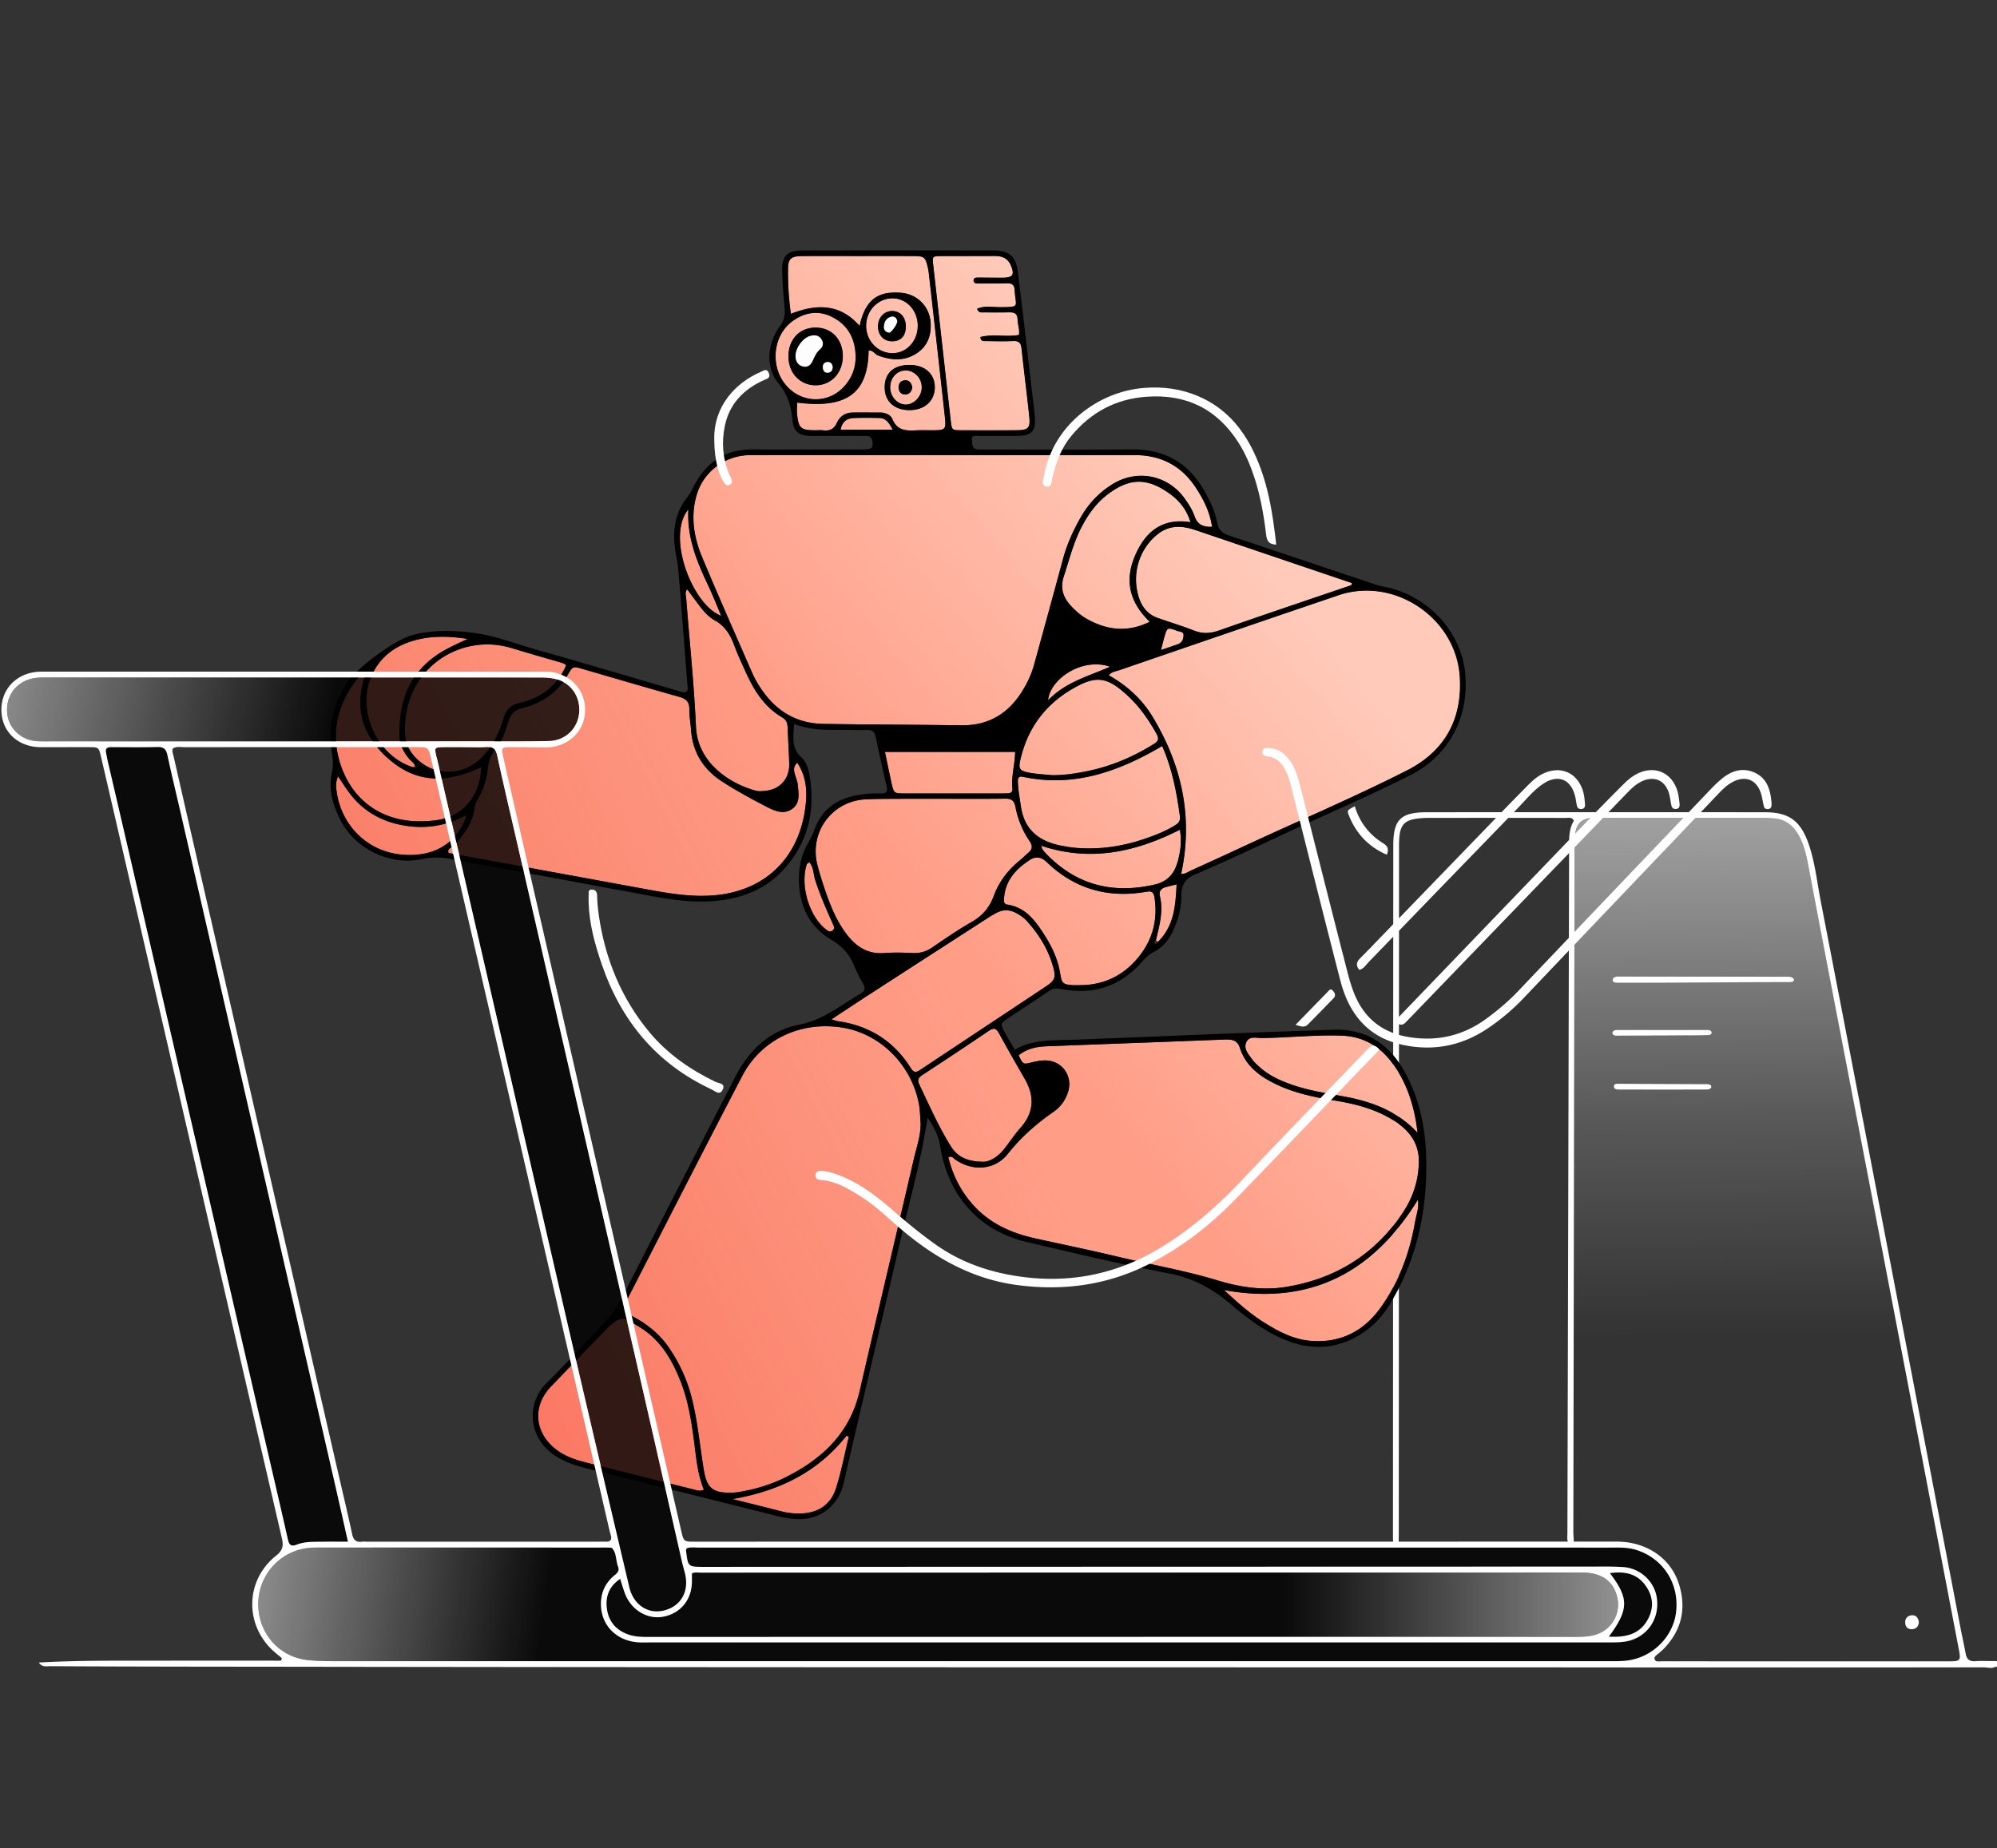 <svg width="700" height="648" viewBox="0 0 700 648" fill="none" xmlns="http://www.w3.org/2000/svg"><rect x="0" y="0" width="700" height="648" fill="#333333" stroke="none"/><g clip-path="url(#a)"><path d="M578.705 582.032c.547-1.318 1.91-1.713 2.894-2.53 6.819-5.661 9.73-14.302 7.03-23.549-2.549-8.725-9.997-14.57-19.178-15.202-4.039-.277-8.11-.094-12.165-.166-1.878-.033-3.755-.176-5.632-.269-.054-1.156-.156-2.313-.154-3.471.139-79.943.285-159.886.445-239.828.003-1.741-.008-3.512.296-5.214.581-3.251 2.383-4.76 5.637-5.029.722-.06 1.452-.027 2.178-.027 19.176-.001 38.352-.004 57.528.007 1.305 0 2.61.108 3.915.168 3.802.175 6.558 2.057 8.544 5.218 2.051 3.264 2.953 6.922 3.666 10.642 1.641 8.557 3.244 17.122 4.892 25.678 7.362 38.217 14.751 76.428 22.097 114.648 8.606 44.78 17.173 89.568 25.77 134.35.963 5.012 1.001 5.014-4.127 5.015-33.122.003-66.244.006-99.366-.014-1.426-.001-2.911.339-4.27-.427Zm-13.4-238.614c1.211 1.376 2.755.93 4.149.932 18.689.026 37.377.019 56.066.013.862 0 1.737.001 2.578-.153.306-.056.669-.53.758-.877.13-.504-.359-.784-.771-.852-.561-.093-1.148-.039-1.724-.039l-59.537-.074c-.584-.001-1.153.017-1.519 1.05Zm34.519 37.144c-.866-.211-1.414-.46-1.963-.463-10.172-.058-20.345-.087-30.517-.12-.716-.002-1.603-.105-1.633.909-.027.927.781 1.074 1.531 1.115.435.024.872.014 1.308.014 9.301 0 18.602.013 27.903-.021 1.062-.004 2.336.383 3.371-1.434Zm-.152-18.215c-.405-1.038-.984-1.166-1.546-1.167a9637.365 9637.365 0 0 0-31.353.001c-.719.002-1.458.171-1.445 1.171 3.313 1.049 30.827 1.073 34.344-.005Zm72.941 206.332c-.219-1.417-.952-2.469-2.475-2.361-1.416.101-2.36 1.024-2.328 2.543.032 1.516.939 2.436 2.431 2.344 1.416-.088 2.323-.965 2.372-2.526Z" fill="url(#b)"/><path d="M578.704 582.032c1.359.766 2.844.426 4.271.427 33.122.02 66.244.017 99.366.014 5.127-.001 5.089-.003 4.126-5.015-8.596-44.782-17.163-89.57-25.77-134.35-7.345-38.22-14.735-76.431-22.096-114.648-1.648-8.556-3.252-17.121-4.892-25.678-.714-3.72-1.616-7.378-3.666-10.642-1.986-3.161-4.742-5.043-8.544-5.218-1.305-.06-2.611-.168-3.916-.168-19.176-.011-38.352-.008-57.527-.007-.727 0-1.457-.033-2.179.027-3.254.269-5.055 1.778-5.636 5.029-.305 1.702-.293 3.473-.297 5.214-.16 79.943-.306 159.885-.445 239.828-.002 1.158.1 2.315.154 3.472-.592.872-1.292 1.997-2.039.261-.374-.869-.198-1.995-.196-3.004.199-80.702.409-161.404.596-242.107.006-2.774.278-5.459 1.681-7.744-.859-1.389-1.979-.947-2.894-.949a16971.69 16971.69 0 0 0-48.395-.015 28.668 28.668 0 0 0-3.476.228c-4.484.554-6.072 2.169-6.433 6.68-.151 1.88-.098 3.777-.099 5.667-.029 78.957-.054 157.915-.082 236.872 0 1.454-.017 2.907-.049 4.36-.013.625-.286 1.227-.928 1.26-.61.031-1.035-.424-1.039-1.122-.007-1.018-.03-2.035-.029-3.053.035-80.411.069-160.823.111-241.234.004-9.038 2.564-11.631 11.764-11.639 39.53-.033 79.06-.033 118.59 0 8.178.006 12.291 2.938 15.067 10.628 2.382 6.598 3.066 13.589 4.391 20.42 8.718 44.923 17.323 89.868 25.955 134.807 7.673 39.946 15.332 79.895 23.005 119.842.602 3.138 1.297 6.26 1.888 9.401.357 1.898 1.363 2.687 3.329 2.549 2.025-.142 4.067-.039 6.102-.037.858.001 2.121-.151 2.144.893.032 1.408-1.359 1.133-2.327 1.167-.726.026-1.453.001-2.179.001-41.129 0-82.258.009-123.386-.037-1.609-.002-3.492.739-5.134-1.261 3.751-1.622 7.601-.055 11.113-1.119Z" fill="#fff"/><path d="M565.304 343.419c.067-.719.935-1.052 1.519-1.051l59.537.074c.648 0 2.477-.08 2.477 1.024 0 1.091-1.676.872-2.477.873-18.689.006-40.533.244-59.222.218-1.394-.002-1.913-.299-1.834-1.138ZM599.841 380.888c.123.882-.919 1.125-1.98 1.129-9.301.034-20.011 0-29.312 0-.436 0-.873.01-1.308-.014-.749-.041-1.558-.188-1.53-1.115.03-1.014.917-.911 1.633-.909 10.172.033 20.344.062 30.517.12.549.003 1.865-.035 1.98.789ZM599.187 362.88c-3.925.218-29.433.218-32.921.218-1.308-.218-1.526-1.527 0-1.963 10.451-.019 22.034-.015 32.485 0 1.308.002 1.744 1.309.436 1.745ZM672.612 568.679c-.049 1.561-.956 2.438-2.372 2.526-1.492.092-2.399-.828-2.431-2.344-.032-1.519.912-2.442 2.329-2.543 1.523-.108 2.255.944 2.474 2.361Z" fill="#fff"/><path d="M424.861 184.681c-3.275.153-5.141-.872-6.108-3.654-.809-2.329-2.169-4.427-3.622-6.426-5.813-7.991-16.332-10.131-24.82-5.064-4.848 2.893-8.629 6.856-11.432 11.728-2.683 4.664-4.89 9.532-6.294 14.767-3.309 12.335-6.724 24.641-10.1 36.957-.889 3.243-2.285 6.259-4.04 9.125-4.945 8.075-11.945 12.338-21.597 12.188-16.12-.25-32.245-.226-48.364-.506-8.131-.141-14.854-3.5-19.965-9.925-2.001-2.515-3.673-5.233-4.954-8.174-5.852-13.439-11.818-26.831-17.454-40.361-2.951-7.082-4.155-14.547-1.815-22.115 2.519-8.152 10.175-13.651 18.713-13.652 44.881-.004 89.763.018 134.645-.004 9.128-.004 16.316 3.619 21.369 11.228 2.733 4.117 4.994 8.487 5.838 13.888Z" fill="#FF9D87"/><path d="M424.861 184.681c-3.275.153-5.141-.872-6.108-3.654-.809-2.329-2.169-4.427-3.622-6.426-5.813-7.991-16.332-10.131-24.82-5.064-4.848 2.893-8.629 6.856-11.432 11.728-2.683 4.664-4.89 9.532-6.294 14.767-3.309 12.335-6.724 24.641-10.1 36.957-.889 3.243-2.285 6.259-4.04 9.125-4.945 8.075-11.945 12.338-21.597 12.188-16.12-.25-32.245-.226-48.364-.506-8.131-.141-14.854-3.5-19.965-9.925-2.001-2.515-3.673-5.233-4.954-8.174-5.852-13.439-11.818-26.831-17.454-40.361-2.951-7.082-4.155-14.547-1.815-22.115 2.519-8.152 10.175-13.651 18.713-13.652 44.881-.004 89.763.018 134.645-.004 9.128-.004 16.316 3.619 21.369 11.228 2.733 4.117 4.994 8.487 5.838 13.888Z" fill="url(#c)"/><path d="M424.861 184.681c-3.275.153-5.141-.872-6.108-3.654-.809-2.329-2.169-4.427-3.622-6.426-5.813-7.991-16.332-10.131-24.82-5.064-4.848 2.893-8.629 6.856-11.432 11.728-2.683 4.664-4.89 9.532-6.294 14.767-3.309 12.335-6.724 24.641-10.1 36.957-.889 3.243-2.285 6.259-4.04 9.125-4.945 8.075-11.945 12.338-21.597 12.188-16.12-.25-32.245-.226-48.364-.506-8.131-.141-14.854-3.5-19.965-9.925-2.001-2.515-3.673-5.233-4.954-8.174-5.852-13.439-11.818-26.831-17.454-40.361-2.951-7.082-4.155-14.547-1.815-22.115 2.519-8.152 10.175-13.651 18.713-13.652 44.881-.004 89.763.018 134.645-.004 9.128-.004 16.316 3.619 21.369 11.228 2.733 4.117 4.994 8.487 5.838 13.888Z" fill="url(#d)" fill-opacity=".8"/><path d="M322.647 392.939c.352 4.619-1.289 8.905-2.297 13.263-6.286 27.154-12.767 54.262-19.001 81.427-3.42 14.907-13.276 24.06-26.341 30.483-4.971 2.444-10.26 4.02-15.727 4.948-.998.17-2.019.264-3.032.28-6.498.102-8.511-1.674-9.56-8.083-1.406-8.588-2.149-17.283-4.367-25.742-1.605-6.118-4.24-11.722-7.766-16.928-3.247-4.795-7.604-8.314-12.704-11.008-3.524-1.861-3.748-2.565-1.926-6.117 13.378-26.09 26.682-52.218 40.241-78.213 6.729-12.9 20.584-19.332 35.191-16.949 13.341 2.177 24.263 13.149 26.791 27.003.337 1.848.34 3.756.498 5.636Z" fill="#FF9D87"/><path d="M322.647 392.939c.352 4.619-1.289 8.905-2.297 13.263-6.286 27.154-12.767 54.262-19.001 81.427-3.42 14.907-13.276 24.06-26.341 30.483-4.971 2.444-10.26 4.02-15.727 4.948-.998.17-2.019.264-3.032.28-6.498.102-8.511-1.674-9.56-8.083-1.406-8.588-2.149-17.283-4.367-25.742-1.605-6.118-4.24-11.722-7.766-16.928-3.247-4.795-7.604-8.314-12.704-11.008-3.524-1.861-3.748-2.565-1.926-6.117 13.378-26.09 26.682-52.218 40.241-78.213 6.729-12.9 20.584-19.332 35.191-16.949 13.341 2.177 24.263 13.149 26.791 27.003.337 1.848.34 3.756.498 5.636Z" fill="url(#e)"/><path d="M322.647 392.939c.352 4.619-1.289 8.905-2.297 13.263-6.286 27.154-12.767 54.262-19.001 81.427-3.42 14.907-13.276 24.06-26.341 30.483-4.971 2.444-10.26 4.02-15.727 4.948-.998.17-2.019.264-3.032.28-6.498.102-8.511-1.674-9.56-8.083-1.406-8.588-2.149-17.283-4.367-25.742-1.605-6.118-4.24-11.722-7.766-16.928-3.247-4.795-7.604-8.314-12.704-11.008-3.524-1.861-3.748-2.565-1.926-6.117 13.378-26.09 26.682-52.218 40.241-78.213 6.729-12.9 20.584-19.332 35.191-16.949 13.341 2.177 24.263 13.149 26.791 27.003.337 1.848.34 3.756.498 5.636Z" fill="url(#f)" fill-opacity=".8"/><path d="M357.056 370.017c3.153-2.567 6.609-3.059 10.098-3.195 20.758-.81 41.52-1.528 62.277-2.353 2.426-.096 4.322.263 5.145 2.85 2.062 6.491 7.051 10.128 12.819 12.886 6.48 3.098 13.462 4.516 20.494 5.656 7.659 1.242 15.051 3.203 21.583 7.616 4.869 3.29 7.917 7.686 7.865 13.743-.057 6.565-2.052 12.637-5.681 18.04-9.855 14.676-23.723 23.208-41.09 25.974-8.032 1.28-16.024.039-23.674-2.289-11.553-3.516-23.428-5.539-35.129-8.347-9.596-2.304-19.273-4.271-28.909-6.413-8.394-1.867-15.971-5.244-21.838-11.82-4.31-4.83-7.079-10.396-8.6-16.648 1.383-.548 1.814.406 2.465.857 6.078 4.218 13.879 3.713 18.428-2.067 4.575-5.816 9.953-10.509 15.954-14.669 2.434-1.688 4.161-4.03 5.095-6.897 1.836-5.636-2.081-11.167-8-11.151-1.579.004-3.189.303-4.731.686-3 .746-2.984.81-4.571-2.459Z" fill="#FF9D87"/><path d="M357.056 370.017c3.153-2.567 6.609-3.059 10.098-3.195 20.758-.81 41.52-1.528 62.277-2.353 2.426-.096 4.322.263 5.145 2.85 2.062 6.491 7.051 10.128 12.819 12.886 6.48 3.098 13.462 4.516 20.494 5.656 7.659 1.242 15.051 3.203 21.583 7.616 4.869 3.29 7.917 7.686 7.865 13.743-.057 6.565-2.052 12.637-5.681 18.04-9.855 14.676-23.723 23.208-41.09 25.974-8.032 1.28-16.024.039-23.674-2.289-11.553-3.516-23.428-5.539-35.129-8.347-9.596-2.304-19.273-4.271-28.909-6.413-8.394-1.867-15.971-5.244-21.838-11.82-4.31-4.83-7.079-10.396-8.6-16.648 1.383-.548 1.814.406 2.465.857 6.078 4.218 13.879 3.713 18.428-2.067 4.575-5.816 9.953-10.509 15.954-14.669 2.434-1.688 4.161-4.03 5.095-6.897 1.836-5.636-2.081-11.167-8-11.151-1.579.004-3.189.303-4.731.686-3 .746-2.984.81-4.571-2.459Z" fill="url(#g)"/><path d="M357.056 370.017c3.153-2.567 6.609-3.059 10.098-3.195 20.758-.81 41.52-1.528 62.277-2.353 2.426-.096 4.322.263 5.145 2.85 2.062 6.491 7.051 10.128 12.819 12.886 6.48 3.098 13.462 4.516 20.494 5.656 7.659 1.242 15.051 3.203 21.583 7.616 4.869 3.29 7.917 7.686 7.865 13.743-.057 6.565-2.052 12.637-5.681 18.04-9.855 14.676-23.723 23.208-41.09 25.974-8.032 1.28-16.024.039-23.674-2.289-11.553-3.516-23.428-5.539-35.129-8.347-9.596-2.304-19.273-4.271-28.909-6.413-8.394-1.867-15.971-5.244-21.838-11.82-4.31-4.83-7.079-10.396-8.6-16.648 1.383-.548 1.814.406 2.465.857 6.078 4.218 13.879 3.713 18.428-2.067 4.575-5.816 9.953-10.509 15.954-14.669 2.434-1.688 4.161-4.03 5.095-6.897 1.836-5.636-2.081-11.167-8-11.151-1.579.004-3.189.303-4.731.686-3 .746-2.984.81-4.571-2.459Z" fill="url(#h)" fill-opacity=".8"/><path d="M414.035 306.381c4.273-19.898.235-38.099-10.031-55.114-3.736-6.191-9.017-10.941-15.338-14.505 1.01-1.261 2.413-1.349 3.614-1.761 25.625-8.796 51.25-17.593 76.906-26.295 19.516-6.619 41.172 7.893 42.492 28.537.949 14.843-5.224 26.104-18.442 32.824-18.63 9.473-37.893 17.63-56.841 26.448a2199.234 2199.234 0 0 1-18.996 8.717c-1.113.506-2.172 1.352-3.364 1.149Z" fill="#FF9D87"/><path d="M414.035 306.381c4.273-19.898.235-38.099-10.031-55.114-3.736-6.191-9.017-10.941-15.338-14.505 1.01-1.261 2.413-1.349 3.614-1.761 25.625-8.796 51.25-17.593 76.906-26.295 19.516-6.619 41.172 7.893 42.492 28.537.949 14.843-5.224 26.104-18.442 32.824-18.63 9.473-37.893 17.63-56.841 26.448a2199.234 2199.234 0 0 1-18.996 8.717c-1.113.506-2.172 1.352-3.364 1.149Z" fill="url(#i)"/><path d="M414.035 306.381c4.273-19.898.235-38.099-10.031-55.114-3.736-6.191-9.017-10.941-15.338-14.505 1.01-1.261 2.413-1.349 3.614-1.761 25.625-8.796 51.25-17.593 76.906-26.295 19.516-6.619 41.172 7.893 42.492 28.537.949 14.843-5.224 26.104-18.442 32.824-18.63 9.473-37.893 17.63-56.841 26.448a2199.234 2199.234 0 0 1-18.996 8.717c-1.113.506-2.172 1.352-3.364 1.149Z" fill="url(#j)" fill-opacity=".8"/><path d="M279.463 267.394c3.644 5.562 3.537 11.398 2.629 17.091-2.864 17.942-15.683 28.843-33.917 29.552-8.082.315-15.887-1.202-23.741-2.651-22.405-4.135-44.818-8.224-67.196-12.324-.512-1.501.85-1.73 1.486-2.364 3.879-3.868 7.039-8.125 7.664-13.787.099-.9.423-1.636.895-2.397 2.186-3.517 3.312-7.407 3.746-11.494.235-2.222.921-4.145 2.394-5.908 2.464-2.948 3.62-6.585 4.765-10.186.793-2.493 2.081-4.012 4.94-4.702 6.886-1.66 12.384-5.495 15.998-11.812 1.65-2.885 1.78-2.827 5.063-1.876 11.288 3.269 22.556 6.608 33.872 9.776 2.44.683 3.641 1.74 3.567 4.411-.064 2.307.431 4.624.58 6.943.514 7.98 4.25 14.041 10.899 18.342 5.121 3.313 10.487 6.209 15.9 9.009 2.777 1.436 5.773 2.604 8.641.603 2.976-2.076 2.249-5.417 2.004-8.416-.105-1.276-.704-2.507-1.028-3.771-.319-1.248-.704-2.529.839-4.039Z" fill="#FF9D87"/><path d="M279.463 267.394c3.644 5.562 3.537 11.398 2.629 17.091-2.864 17.942-15.683 28.843-33.917 29.552-8.082.315-15.887-1.202-23.741-2.651-22.405-4.135-44.818-8.224-67.196-12.324-.512-1.501.85-1.73 1.486-2.364 3.879-3.868 7.039-8.125 7.664-13.787.099-.9.423-1.636.895-2.397 2.186-3.517 3.312-7.407 3.746-11.494.235-2.222.921-4.145 2.394-5.908 2.464-2.948 3.62-6.585 4.765-10.186.793-2.493 2.081-4.012 4.94-4.702 6.886-1.66 12.384-5.495 15.998-11.812 1.65-2.885 1.78-2.827 5.063-1.876 11.288 3.269 22.556 6.608 33.872 9.776 2.44.683 3.641 1.74 3.567 4.411-.064 2.307.431 4.624.58 6.943.514 7.98 4.25 14.041 10.899 18.342 5.121 3.313 10.487 6.209 15.9 9.009 2.777 1.436 5.773 2.604 8.641.603 2.976-2.076 2.249-5.417 2.004-8.416-.105-1.276-.704-2.507-1.028-3.771-.319-1.248-.704-2.529.839-4.039Z" fill="url(#k)"/><path d="M279.463 267.394c3.644 5.562 3.537 11.398 2.629 17.091-2.864 17.942-15.683 28.843-33.917 29.552-8.082.315-15.887-1.202-23.741-2.651-22.405-4.135-44.818-8.224-67.196-12.324-.512-1.501.85-1.73 1.486-2.364 3.879-3.868 7.039-8.125 7.664-13.787.099-.9.423-1.636.895-2.397 2.186-3.517 3.312-7.407 3.746-11.494.235-2.222.921-4.145 2.394-5.908 2.464-2.948 3.62-6.585 4.765-10.186.793-2.493 2.081-4.012 4.94-4.702 6.886-1.66 12.384-5.495 15.998-11.812 1.65-2.885 1.78-2.827 5.063-1.876 11.288 3.269 22.556 6.608 33.872 9.776 2.44.683 3.641 1.74 3.567 4.411-.064 2.307.431 4.624.58 6.943.514 7.98 4.25 14.041 10.899 18.342 5.121 3.313 10.487 6.209 15.9 9.009 2.777 1.436 5.773 2.604 8.641.603 2.976-2.076 2.249-5.417 2.004-8.416-.105-1.276-.704-2.507-1.028-3.771-.319-1.248-.704-2.529.839-4.039Z" fill="url(#l)" fill-opacity=".8"/><path d="M328.319 280.059c7.982.001 15.965.065 23.945-.04 2.244-.03 3.243.586 3.693 2.959a31.749 31.749 0 0 0 4.969 11.978c1.155 1.696.928 2.882-.554 4.1-1.007.828-1.905 1.791-2.917 2.613-4.146 3.365-7.3 7.473-9.14 12.492-1.457 3.978-3.903 6.887-7.634 9.03-4.773 2.742-9.344 5.852-13.883 8.975-2.145 1.475-4.323 2.093-6.901 1.972-3.331-.156-6.69-.246-10.009.011-6.09.47-10.22-2.601-13.53-7.144-3.186-4.373-5.238-9.35-6.982-14.439-1.033-3.012-1.998-6.057-2.813-9.135-3.058-11.558 5.044-22.649 16.948-23.179 4.2-.187 8.411-.159 12.617-.189 4.063-.029 8.127-.006 12.191-.004Z" fill="#FF9D87"/><path d="M328.319 280.059c7.982.001 15.965.065 23.945-.04 2.244-.03 3.243.586 3.693 2.959a31.749 31.749 0 0 0 4.969 11.978c1.155 1.696.928 2.882-.554 4.1-1.007.828-1.905 1.791-2.917 2.613-4.146 3.365-7.3 7.473-9.14 12.492-1.457 3.978-3.903 6.887-7.634 9.03-4.773 2.742-9.344 5.852-13.883 8.975-2.145 1.475-4.323 2.093-6.901 1.972-3.331-.156-6.69-.246-10.009.011-6.09.47-10.22-2.601-13.53-7.144-3.186-4.373-5.238-9.35-6.982-14.439-1.033-3.012-1.998-6.057-2.813-9.135-3.058-11.558 5.044-22.649 16.948-23.179 4.2-.187 8.411-.159 12.617-.189 4.063-.029 8.127-.006 12.191-.004Z" fill="url(#m)"/><path d="M328.319 280.059c7.982.001 15.965.065 23.945-.04 2.244-.03 3.243.586 3.693 2.959a31.749 31.749 0 0 0 4.969 11.978c1.155 1.696.928 2.882-.554 4.1-1.007.828-1.905 1.791-2.917 2.613-4.146 3.365-7.3 7.473-9.14 12.492-1.457 3.978-3.903 6.887-7.634 9.03-4.773 2.742-9.344 5.852-13.883 8.975-2.145 1.475-4.323 2.093-6.901 1.972-3.331-.156-6.69-.246-10.009.011-6.09.47-10.22-2.601-13.53-7.144-3.186-4.373-5.238-9.35-6.982-14.439-1.033-3.012-1.998-6.057-2.813-9.135-3.058-11.558 5.044-22.649 16.948-23.179 4.2-.187 8.411-.159 12.617-.189 4.063-.029 8.127-.006 12.191-.004Z" fill="url(#n)" fill-opacity=".8"/><path d="M246.718 522.274c-1.463.721-2.577.174-3.66-.094-12.526-3.107-25.051-6.22-37.558-9.401-3.799-.967-7.489-2.201-10.677-4.681-7.505-5.837-8.263-15.126-1.694-21.95 6.244-6.487 12.453-13.007 18.748-19.444 5.932-6.067 6.578-4.874 12.195-1.491 7.34 4.42 11.454 11.412 14.474 19.061 2.619 6.635 3.769 13.678 4.694 20.745.764 5.837 1.213 11.739 3.478 17.255Z" fill="#FF9D87"/><path d="M246.718 522.274c-1.463.721-2.577.174-3.66-.094-12.526-3.107-25.051-6.22-37.558-9.401-3.799-.967-7.489-2.201-10.677-4.681-7.505-5.837-8.263-15.126-1.694-21.95 6.244-6.487 12.453-13.007 18.748-19.444 5.932-6.067 6.578-4.874 12.195-1.491 7.34 4.42 11.454 11.412 14.474 19.061 2.619 6.635 3.769 13.678 4.694 20.745.764 5.837 1.213 11.739 3.478 17.255Z" fill="url(#o)"/><path d="M246.718 522.274c-1.463.721-2.577.174-3.66-.094-12.526-3.107-25.051-6.22-37.558-9.401-3.799-.967-7.489-2.201-10.677-4.681-7.505-5.837-8.263-15.126-1.694-21.95 6.244-6.487 12.453-13.007 18.748-19.444 5.932-6.067 6.578-4.874 12.195-1.491 7.34 4.42 11.454 11.412 14.474 19.061 2.619 6.635 3.769 13.678 4.694 20.745.764 5.837 1.213 11.739 3.478 17.255Z" fill="url(#p)" fill-opacity=".8"/><path d="M291.43 357.401c5.144-3.379 9.587-6.334 14.066-9.233a28616.788 28616.788 0 0 1 40.565-26.197 40.502 40.502 0 0 1 3.371-1.981c2.215-1.145 4.433-1.095 6.654.078 1.425.754 2.76 1.628 3.836 2.821 4.329 4.801 7.667 10.186 9.333 16.488.859 3.249.473 4.388-2.349 6.269-14.72 9.814-29.486 19.561-44.211 29.369-1.406.936-2.288 1.28-3.414-.511-5.905-9.393-14.413-14.861-25.408-16.435-.566-.081-1.112-.299-2.443-.668Z" fill="#FF9D87"/><path d="M291.43 357.401c5.144-3.379 9.587-6.334 14.066-9.233a28616.788 28616.788 0 0 1 40.565-26.197 40.502 40.502 0 0 1 3.371-1.981c2.215-1.145 4.433-1.095 6.654.078 1.425.754 2.76 1.628 3.836 2.821 4.329 4.801 7.667 10.186 9.333 16.488.859 3.249.473 4.388-2.349 6.269-14.72 9.814-29.486 19.561-44.211 29.369-1.406.936-2.288 1.28-3.414-.511-5.905-9.393-14.413-14.861-25.408-16.435-.566-.081-1.112-.299-2.443-.668Z" fill="url(#q)"/><path d="M291.43 357.401c5.144-3.379 9.587-6.334 14.066-9.233a28616.788 28616.788 0 0 1 40.565-26.197 40.502 40.502 0 0 1 3.371-1.981c2.215-1.145 4.433-1.095 6.654.078 1.425.754 2.76 1.628 3.836 2.821 4.329 4.801 7.667 10.186 9.333 16.488.859 3.249.473 4.388-2.349 6.269-14.72 9.814-29.486 19.561-44.211 29.369-1.406.936-2.288 1.28-3.414-.511-5.905-9.393-14.413-14.861-25.408-16.435-.566-.081-1.112-.299-2.443-.668Z" fill="url(#r)" fill-opacity=".8"/><path d="M473.661 205.153c-15.465 5.272-30.957 10.466-46.372 15.882-3.058 1.075-5.747 1.217-8.756.03-4.17-1.644-8.482-2.924-12.713-4.418-3.739-1.319-5.757-4.123-6.819-7.855-2.248-7.907.416-16.419 6.803-21.497 4.101-3.259 8.554-3.023 13.171-1.459l40.731 13.803c4.728 1.602 9.457 3.201 14.186 4.802l-.231.712Z" fill="#FF9D87"/><path d="M473.661 205.153c-15.465 5.272-30.957 10.466-46.372 15.882-3.058 1.075-5.747 1.217-8.756.03-4.17-1.644-8.482-2.924-12.713-4.418-3.739-1.319-5.757-4.123-6.819-7.855-2.248-7.907.416-16.419 6.803-21.497 4.101-3.259 8.554-3.023 13.171-1.459l40.731 13.803c4.728 1.602 9.457 3.201 14.186 4.802l-.231.712Z" fill="url(#s)"/><path d="M473.661 205.153c-15.465 5.272-30.957 10.466-46.372 15.882-3.058 1.075-5.747 1.217-8.756.03-4.17-1.644-8.482-2.924-12.713-4.418-3.739-1.319-5.757-4.123-6.819-7.855-2.248-7.907.416-16.419 6.803-21.497 4.101-3.259 8.554-3.023 13.171-1.459l40.731 13.803c4.728 1.602 9.457 3.201 14.186 4.802l-.231.712Z" fill="url(#t)" fill-opacity=".8"/><path d="M342.491 108.239c.491 1.628 1.646 1.271 2.581 1.284 2.758.038 5.517.068 8.272-.007 1.925-.052 3.285.071 3.339 2.662.035 1.665.779 3.337.475 5.233-4.453.842-9.095-.459-13.517.755.117 1.645 1.167 1.413 1.924 1.425 3.192.052 6.392.147 9.577-.013 2.122-.107 2.734.801 2.939 2.738.841 7.938 1.876 15.855 2.697 23.795.404 3.907-.344 4.675-4.262 4.716-6.53.068-13.062.04-19.593.011-3.233-.015-3.277-.051-3.655-3.322-.899-7.785-1.752-15.576-2.627-23.364-1.167-10.384-2.339-20.767-3.504-31.152-.35-3.116-.344-3.184 2.764-3.207 6.241-.046 12.482.023 18.722-.029 2.544-.021 4.562.701 5.646 3.18 1.459 3.337.804 4.39-2.808 4.413-2.757.017-5.514-.04-8.271-.047-.854-.002-2.011-.085-1.928 1.104.079 1.112 1.221.97 2.086.967 3.193-.013 6.387.044 9.578-.053 1.783-.055 2.631.52 2.724 2.419.283 5.789 2.268 5.907-5.151 5.934-2.647.009-5.399-.571-8.008.558Z" fill="#FF9D87"/><path d="M342.491 108.239c.491 1.628 1.646 1.271 2.581 1.284 2.758.038 5.517.068 8.272-.007 1.925-.052 3.285.071 3.339 2.662.035 1.665.779 3.337.475 5.233-4.453.842-9.095-.459-13.517.755.117 1.645 1.167 1.413 1.924 1.425 3.192.052 6.392.147 9.577-.013 2.122-.107 2.734.801 2.939 2.738.841 7.938 1.876 15.855 2.697 23.795.404 3.907-.344 4.675-4.262 4.716-6.53.068-13.062.04-19.593.011-3.233-.015-3.277-.051-3.655-3.322-.899-7.785-1.752-15.576-2.627-23.364-1.167-10.384-2.339-20.767-3.504-31.152-.35-3.116-.344-3.184 2.764-3.207 6.241-.046 12.482.023 18.722-.029 2.544-.021 4.562.701 5.646 3.18 1.459 3.337.804 4.39-2.808 4.413-2.757.017-5.514-.04-8.271-.047-.854-.002-2.011-.085-1.928 1.104.079 1.112 1.221.97 2.086.967 3.193-.013 6.387.044 9.578-.053 1.783-.055 2.631.52 2.724 2.419.283 5.789 2.268 5.907-5.151 5.934-2.647.009-5.399-.571-8.008.558Z" fill="url(#u)"/><path d="M342.491 108.239c.491 1.628 1.646 1.271 2.581 1.284 2.758.038 5.517.068 8.272-.007 1.925-.052 3.285.071 3.339 2.662.035 1.665.779 3.337.475 5.233-4.453.842-9.095-.459-13.517.755.117 1.645 1.167 1.413 1.924 1.425 3.192.052 6.392.147 9.577-.013 2.122-.107 2.734.801 2.939 2.738.841 7.938 1.876 15.855 2.697 23.795.404 3.907-.344 4.675-4.262 4.716-6.53.068-13.062.04-19.593.011-3.233-.015-3.277-.051-3.655-3.322-.899-7.785-1.752-15.576-2.627-23.364-1.167-10.384-2.339-20.767-3.504-31.152-.35-3.116-.344-3.184 2.764-3.207 6.241-.046 12.482.023 18.722-.029 2.544-.021 4.562.701 5.646 3.18 1.459 3.337.804 4.39-2.808 4.413-2.757.017-5.514-.04-8.271-.047-.854-.002-2.011-.085-1.928 1.104.079 1.112 1.221.97 2.086.967 3.193-.013 6.387.044 9.578-.053 1.783-.055 2.631.52 2.724 2.419.283 5.789 2.268 5.907-5.151 5.934-2.647.009-5.399-.571-8.008.558Z" fill="url(#v)" fill-opacity=".8"/><path d="M198.459 233.244c-3.127 7.267-8.815 11.488-16.248 13.205-3.15.727-4.731 2.246-5.605 5.162-1.599 5.333-3.905 10.266-8.035 14.239-7.176 6.906-18.024 6.235-24.087-1.627-1.553-2.014-2.373-4.28-2.498-6.836-1.107-22.602 19.068-35.769 37.399-30.146 5.409 1.659 10.854 3.205 16.289 4.779.965.28 1.956.463 2.785 1.224Z" fill="#FF9D87"/><path d="M198.459 233.244c-3.127 7.267-8.815 11.488-16.248 13.205-3.15.727-4.731 2.246-5.605 5.162-1.599 5.333-3.905 10.266-8.035 14.239-7.176 6.906-18.024 6.235-24.087-1.627-1.553-2.014-2.373-4.28-2.498-6.836-1.107-22.602 19.068-35.769 37.399-30.146 5.409 1.659 10.854 3.205 16.289 4.779.965.28 1.956.463 2.785 1.224Z" fill="url(#w)"/><path d="M198.459 233.244c-3.127 7.267-8.815 11.488-16.248 13.205-3.15.727-4.731 2.246-5.605 5.162-1.599 5.333-3.905 10.266-8.035 14.239-7.176 6.906-18.024 6.235-24.087-1.627-1.553-2.014-2.373-4.28-2.498-6.836-1.107-22.602 19.068-35.769 37.399-30.146 5.409 1.659 10.854 3.205 16.289 4.779.965.28 1.956.463 2.785 1.224Z" fill="url(#x)" fill-opacity=".8"/><path d="M301.314 114.273c-6.831-7.85-15.06-7.801-24.09-4.252a102.351 102.351 0 0 1-.979-16.204c.059-3.042 1.161-3.964 4.462-4.007 6.536-.086 13.075-.029 19.612-.03 6.683 0 13.365-.02 20.048.008 3.505.014 3.945.369 4.771 3.676.246.984.386 2 .499 3.01 1.837 16.313 3.687 32.624 5.474 48.943.591 5.404.512 5.414-4.799 5.429-1.598.005-3.199-.063-4.794.014-3.545.17-6.928.355-8.674-3.861-.66-1.592-2.492-2.369-4.393-2.369-3.196.001-6.392-.045-9.587.001-2.57.036-4.494 1.323-5.523 3.606-1.001 2.222-2.559 2.926-4.846 2.632-1-.128-2.031-.017-3.048-.024-4.644-.034-5.496-.753-6.024-5.393-.161-1.412-.025-2.858-.025-4.296 17.341 2.207 24.819-3.185 25.078-18.188 1.492-.291 2.116 1.196 3.219 1.625 4.545 1.767 9.104 2.109 13.359-.544 4.08-2.545 5.561-6.527 5.13-11.256-.517-5.656-4.95-9.82-10.621-10.177-6.556-.413-12.061 1.203-14.249 11.657Zm17.554 13.669c-5.592-.01-8.756 2.814-8.774 7.83-.018 4.923 3.342 8.026 8.697 8.03 5.266.004 8.86-3.209 8.895-7.954.035-4.753-3.471-7.896-8.818-7.906Z" fill="#FF9D87"/><path d="M301.314 114.273c-6.831-7.85-15.06-7.801-24.09-4.252a102.351 102.351 0 0 1-.979-16.204c.059-3.042 1.161-3.964 4.462-4.007 6.536-.086 13.075-.029 19.612-.03 6.683 0 13.365-.02 20.048.008 3.505.014 3.945.369 4.771 3.676.246.984.386 2 .499 3.01 1.837 16.313 3.687 32.624 5.474 48.943.591 5.404.512 5.414-4.799 5.429-1.598.005-3.199-.063-4.794.014-3.545.17-6.928.355-8.674-3.861-.66-1.592-2.492-2.369-4.393-2.369-3.196.001-6.392-.045-9.587.001-2.57.036-4.494 1.323-5.523 3.606-1.001 2.222-2.559 2.926-4.846 2.632-1-.128-2.031-.017-3.048-.024-4.644-.034-5.496-.753-6.024-5.393-.161-1.412-.025-2.858-.025-4.296 17.341 2.207 24.819-3.185 25.078-18.188 1.492-.291 2.116 1.196 3.219 1.625 4.545 1.767 9.104 2.109 13.359-.544 4.08-2.545 5.561-6.527 5.13-11.256-.517-5.656-4.95-9.82-10.621-10.177-6.556-.413-12.061 1.203-14.249 11.657Zm17.554 13.669c-5.592-.01-8.756 2.814-8.774 7.83-.018 4.923 3.342 8.026 8.697 8.03 5.266.004 8.86-3.209 8.895-7.954.035-4.753-3.471-7.896-8.818-7.906Z" fill="url(#y)"/><path d="M301.314 114.273c-6.831-7.85-15.06-7.801-24.09-4.252a102.351 102.351 0 0 1-.979-16.204c.059-3.042 1.161-3.964 4.462-4.007 6.536-.086 13.075-.029 19.612-.03 6.683 0 13.365-.02 20.048.008 3.505.014 3.945.369 4.771 3.676.246.984.386 2 .499 3.01 1.837 16.313 3.687 32.624 5.474 48.943.591 5.404.512 5.414-4.799 5.429-1.598.005-3.199-.063-4.794.014-3.545.17-6.928.355-8.674-3.861-.66-1.592-2.492-2.369-4.393-2.369-3.196.001-6.392-.045-9.587.001-2.57.036-4.494 1.323-5.523 3.606-1.001 2.222-2.559 2.926-4.846 2.632-1-.128-2.031-.017-3.048-.024-4.644-.034-5.496-.753-6.024-5.393-.161-1.412-.025-2.858-.025-4.296 17.341 2.207 24.819-3.185 25.078-18.188 1.492-.291 2.116 1.196 3.219 1.625 4.545 1.767 9.104 2.109 13.359-.544 4.08-2.545 5.561-6.527 5.13-11.256-.517-5.656-4.95-9.82-10.621-10.177-6.556-.413-12.061 1.203-14.249 11.657Zm17.554 13.669c-5.592-.01-8.756 2.814-8.774 7.83-.018 4.923 3.342 8.026 8.697 8.03 5.266.004 8.86-3.209 8.895-7.954.035-4.753-3.471-7.896-8.818-7.906Z" fill="url(#z)" fill-opacity=".8"/><path d="M240.886 206.63c1.346 1.807 2.618 3.495 3.87 5.198 1.65 2.243 3.472 4.41 5.89 5.745 3.566 1.968 5.359 5.052 6.712 8.682 1.215 3.259 2.698 6.421 4.135 9.594 2.858 6.31 6.469 12.052 12.655 15.647 1.481.861 1.885 1.997 1.937 3.565.139 4.21.452 8.416.557 12.626.133 5.403-3.221 9.118-8.564 9.609-1.006.092-2.084.202-3.036-.049-9.41-2.486-20.524-9.919-21.087-22.427-.678-15.083-2.274-30.124-3.437-45.186-.07-.904-.549-1.912.368-3.004Z" fill="#FF9D87"/><path d="M240.886 206.63c1.346 1.807 2.618 3.495 3.87 5.198 1.65 2.243 3.472 4.41 5.89 5.745 3.566 1.968 5.359 5.052 6.712 8.682 1.215 3.259 2.698 6.421 4.135 9.594 2.858 6.31 6.469 12.052 12.655 15.647 1.481.861 1.885 1.997 1.937 3.565.139 4.21.452 8.416.557 12.626.133 5.403-3.221 9.118-8.564 9.609-1.006.092-2.084.202-3.036-.049-9.41-2.486-20.524-9.919-21.087-22.427-.678-15.083-2.274-30.124-3.437-45.186-.07-.904-.549-1.912.368-3.004Z" fill="url(#A)"/><path d="M240.886 206.63c1.346 1.807 2.618 3.495 3.87 5.198 1.65 2.243 3.472 4.41 5.89 5.745 3.566 1.968 5.359 5.052 6.712 8.682 1.215 3.259 2.698 6.421 4.135 9.594 2.858 6.31 6.469 12.052 12.655 15.647 1.481.861 1.885 1.997 1.937 3.565.139 4.21.452 8.416.557 12.626.133 5.403-3.221 9.118-8.564 9.609-1.006.092-2.084.202-3.036-.049-9.41-2.486-20.524-9.919-21.087-22.427-.678-15.083-2.274-30.124-3.437-45.186-.07-.904-.549-1.912.368-3.004Z" fill="url(#B)" fill-opacity=".8"/><path d="M378.245 345.404c-.725 0-1.452.042-2.174-.007-3.254-.223-3.9-.549-4.371-3.658-.757-4.996-2.736-9.426-5.405-13.629-3.232-5.092-6.621-9.965-13.244-10.96-1.103-.166-1.176-.96-1.124-1.946.337-6.484 4.246-10.652 9.296-13.855 1.637-1.039 3.696-1 5.537.787 9.865 9.583 21.713 12.902 35.165 10.511 2.06-.366 2.497.427 2.759 2.139 1.297 8.454-1.067 15.829-6.732 22.077-5.232 5.77-11.888 8.601-19.707 8.541Z" fill="#FF9D87"/><path d="M378.245 345.404c-.725 0-1.452.042-2.174-.007-3.254-.223-3.9-.549-4.371-3.658-.757-4.996-2.736-9.426-5.405-13.629-3.232-5.092-6.621-9.965-13.244-10.96-1.103-.166-1.176-.96-1.124-1.946.337-6.484 4.246-10.652 9.296-13.855 1.637-1.039 3.696-1 5.537.787 9.865 9.583 21.713 12.902 35.165 10.511 2.06-.366 2.497.427 2.759 2.139 1.297 8.454-1.067 15.829-6.732 22.077-5.232 5.77-11.888 8.601-19.707 8.541Z" fill="url(#C)"/><path d="M378.245 345.404c-.725 0-1.452.042-2.174-.007-3.254-.223-3.9-.549-4.371-3.658-.757-4.996-2.736-9.426-5.405-13.629-3.232-5.092-6.621-9.965-13.244-10.96-1.103-.166-1.176-.96-1.124-1.946.337-6.484 4.246-10.652 9.296-13.855 1.637-1.039 3.696-1 5.537.787 9.865 9.583 21.713 12.902 35.165 10.511 2.06-.366 2.497.427 2.759 2.139 1.297 8.454-1.067 15.829-6.732 22.077-5.232 5.77-11.888 8.601-19.707 8.541Z" fill="url(#D)" fill-opacity=".8"/><path d="M407.363 261.577c3.572 8.078 5.08 16.311 6.227 24.648.257 1.869-.848 2.621-2.109 3.379-3.252 1.955-6.779 3.303-10.35 4.519-7.786 2.652-15.782 3.823-24.004 3.14-1.73-.143-3.454-.443-5.161-.773-7.702-1.492-12.922-5.511-14.112-13.756-.415-2.872-.984-5.718-1.067-8.632-.035-1.206.276-2.067 1.697-1.761 17.752 3.822 33.472-1.7 48.879-10.764Z" fill="#FF9D87"/><path d="M407.363 261.577c3.572 8.078 5.08 16.311 6.227 24.648.257 1.869-.848 2.621-2.109 3.379-3.252 1.955-6.779 3.303-10.35 4.519-7.786 2.652-15.782 3.823-24.004 3.14-1.73-.143-3.454-.443-5.161-.773-7.702-1.492-12.922-5.511-14.112-13.756-.415-2.872-.984-5.718-1.067-8.632-.035-1.206.276-2.067 1.697-1.761 17.752 3.822 33.472-1.7 48.879-10.764Z" fill="url(#E)"/><path d="M407.363 261.577c3.572 8.078 5.08 16.311 6.227 24.648.257 1.869-.848 2.621-2.109 3.379-3.252 1.955-6.779 3.303-10.35 4.519-7.786 2.652-15.782 3.823-24.004 3.14-1.73-.143-3.454-.443-5.161-.773-7.702-1.492-12.922-5.511-14.112-13.756-.415-2.872-.984-5.718-1.067-8.632-.035-1.206.276-2.067 1.697-1.761 17.752 3.822 33.472-1.7 48.879-10.764Z" fill="url(#F)" fill-opacity=".8"/><path d="M417.287 183.063c-10.305-1.615-16.005 3.76-19.448 11.786-3.781 8.813-1.841 16.418 5.153 23.137-7.811 3.889-15.2 2.952-22.371-1.202-1.733-1.004-3.307-2.385-4.718-3.825-2.986-3.047-4.505-6.322-2.985-10.943 1.947-5.917 3.406-11.978 6.361-17.534 2.277-4.283 5.06-8.156 8.932-11.102 7.83-5.958 13.919-5.793 21.472-.503 3.455 2.42 6.15 5.486 7.604 10.186Z" fill="#FF9D87"/><path d="M417.287 183.063c-10.305-1.615-16.005 3.76-19.448 11.786-3.781 8.813-1.841 16.418 5.153 23.137-7.811 3.889-15.2 2.952-22.371-1.202-1.733-1.004-3.307-2.385-4.718-3.825-2.986-3.047-4.505-6.322-2.985-10.943 1.947-5.917 3.406-11.978 6.361-17.534 2.277-4.283 5.06-8.156 8.932-11.102 7.83-5.958 13.919-5.793 21.472-.503 3.455 2.42 6.15 5.486 7.604 10.186Z" fill="url(#G)"/><path d="M417.287 183.063c-10.305-1.615-16.005 3.76-19.448 11.786-3.781 8.813-1.841 16.418 5.153 23.137-7.811 3.889-15.2 2.952-22.371-1.202-1.733-1.004-3.307-2.385-4.718-3.825-2.986-3.047-4.505-6.322-2.985-10.943 1.947-5.917 3.406-11.978 6.361-17.534 2.277-4.283 5.06-8.156 8.932-11.102 7.83-5.958 13.919-5.793 21.472-.503 3.455 2.42 6.15 5.486 7.604 10.186Z" fill="url(#H)" fill-opacity=".8"/><path d="M368.817 271.782c-2.452-.243-4.925-.354-7.35-.757-4.282-.713-4.64-1.315-3.615-5.443 2.575-10.373 8.456-18.34 17.624-23.798 8.716-5.187 12.573-4.635 20.03 2.355 4.075 3.82 7.183 8.308 9.878 13.161.91 1.637.682 2.533-.859 3.495-7.069 4.412-14.609 7.685-22.765 9.424-4.251.908-8.552 1.589-12.943 1.563Z" fill="#FF9D87"/><path d="M368.817 271.782c-2.452-.243-4.925-.354-7.35-.757-4.282-.713-4.64-1.315-3.615-5.443 2.575-10.373 8.456-18.34 17.624-23.798 8.716-5.187 12.573-4.635 20.03 2.355 4.075 3.82 7.183 8.308 9.878 13.161.91 1.637.682 2.533-.859 3.495-7.069 4.412-14.609 7.685-22.765 9.424-4.251.908-8.552 1.589-12.943 1.563Z" fill="url(#I)"/><path d="M368.817 271.782c-2.452-.243-4.925-.354-7.35-.757-4.282-.713-4.64-1.315-3.615-5.443 2.575-10.373 8.456-18.34 17.624-23.798 8.716-5.187 12.573-4.635 20.03 2.355 4.075 3.82 7.183 8.308 9.878 13.161.91 1.637.682 2.533-.859 3.495-7.069 4.412-14.609 7.685-22.765 9.424-4.251.908-8.552 1.589-12.943 1.563Z" fill="url(#J)" fill-opacity=".8"/><path d="M429.057 452.303c30.195 5.492 52.221-6.101 67.964-31.677.448 2.77-.582 5.332-1.035 7.931-1.866 10.711-5.587 20.755-11.857 29.654-6.036 8.567-14.403 12.854-25.043 11.862-5.769-.538-10.816-3.194-15.643-6.178-5.174-3.2-9.703-7.26-14.386-11.592Z" fill="#FF9D87"/><path d="M429.057 452.303c30.195 5.492 52.221-6.101 67.964-31.677.448 2.77-.582 5.332-1.035 7.931-1.866 10.711-5.587 20.755-11.857 29.654-6.036 8.567-14.403 12.854-25.043 11.862-5.769-.538-10.816-3.194-15.643-6.178-5.174-3.2-9.703-7.26-14.386-11.592Z" fill="url(#K)"/><path d="M429.057 452.303c30.195 5.492 52.221-6.101 67.964-31.677.448 2.77-.582 5.332-1.035 7.931-1.866 10.711-5.587 20.755-11.857 29.654-6.036 8.567-14.403 12.854-25.043 11.862-5.769-.538-10.816-3.194-15.643-6.178-5.174-3.2-9.703-7.26-14.386-11.592Z" fill="url(#L)" fill-opacity=".8"/><path d="M496.892 397.174c-7.007-7.604-15.982-10.958-25.696-12.731-6.275-1.146-12.584-2.105-18.627-4.241-4.126-1.458-8.056-3.297-11.314-6.314-.848-.785-1.733-1.579-2.383-2.519-1.211-1.754-3.013-3.542-2.053-5.855 1.012-2.442 3.555-1.545 5.427-1.565 9.282-.099 18.529-1.156 27.827-.855 7.171.233 12.94 3.264 17.265 8.736 5.807 7.347 8.471 16.032 9.554 25.344Z" fill="#FF9D87"/><path d="M496.892 397.174c-7.007-7.604-15.982-10.958-25.696-12.731-6.275-1.146-12.584-2.105-18.627-4.241-4.126-1.458-8.056-3.297-11.314-6.314-.848-.785-1.733-1.579-2.383-2.519-1.211-1.754-3.013-3.542-2.053-5.855 1.012-2.442 3.555-1.545 5.427-1.565 9.282-.099 18.529-1.156 27.827-.855 7.171.233 12.94 3.264 17.265 8.736 5.807 7.347 8.471 16.032 9.554 25.344Z" fill="url(#M)"/><path d="M496.892 397.174c-7.007-7.604-15.982-10.958-25.696-12.731-6.275-1.146-12.584-2.105-18.627-4.241-4.126-1.458-8.056-3.297-11.314-6.314-.848-.785-1.733-1.579-2.383-2.519-1.211-1.754-3.013-3.542-2.053-5.855 1.012-2.442 3.555-1.545 5.427-1.565 9.282-.099 18.529-1.156 27.827-.855 7.171.233 12.94 3.264 17.265 8.736 5.807 7.347 8.471 16.032 9.554 25.344Z" fill="url(#N)" fill-opacity=".8"/><path d="M168.735 268.914c-.466 10.174-6.22 17.368-15.975 18.672-17.588 2.351-29.472-6.56-33.629-20.303-3.313-10.954-.636-20.919 6.472-29.751.61-.758 1.21-1.644 2.75-1.825-4.783 12.985-.963 23.476 9.443 31.668 8.875 6.986 18.948 7.294 30.939 1.539Z" fill="#FF9D87"/><path d="M168.735 268.914c-.466 10.174-6.22 17.368-15.975 18.672-17.588 2.351-29.472-6.56-33.629-20.303-3.313-10.954-.636-20.919 6.472-29.751.61-.758 1.21-1.644 2.75-1.825-4.783 12.985-.963 23.476 9.443 31.668 8.875 6.986 18.948 7.294 30.939 1.539Z" fill="url(#O)"/><path d="M168.735 268.914c-.466 10.174-6.22 17.368-15.975 18.672-17.588 2.351-29.472-6.56-33.629-20.303-3.313-10.954-.636-20.919 6.472-29.751.61-.758 1.21-1.644 2.75-1.825-4.783 12.985-.963 23.476 9.443 31.668 8.875 6.986 18.948 7.294 30.939 1.539Z" fill="url(#P)" fill-opacity=".8"/><path d="M310.194 263.633h45.641c-.097 4.375-1.41 8.582-.962 12.89.107 1.031-.504 1.6-1.555 1.626-.872.021-1.743.036-2.615.036-11.187.003-22.375.009-33.563-.002-3.814-.003-3.838-.019-4.689-3.867-.749-3.388-1.437-6.789-2.257-10.683Z" fill="#FF9D87"/><path d="M310.194 263.633h45.641c-.097 4.375-1.41 8.582-.962 12.89.107 1.031-.504 1.6-1.555 1.626-.872.021-1.743.036-2.615.036-11.187.003-22.375.009-33.563-.002-3.814-.003-3.838-.019-4.689-3.867-.749-3.388-1.437-6.789-2.257-10.683Z" fill="url(#Q)"/><path d="M310.194 263.633h45.641c-.097 4.375-1.41 8.582-.962 12.89.107 1.031-.504 1.6-1.555 1.626-.872.021-1.743.036-2.615.036-11.187.003-22.375.009-33.563-.002-3.814-.003-3.838-.019-4.689-3.867-.749-3.388-1.437-6.789-2.257-10.683Z" fill="url(#R)" fill-opacity=".8"/><path d="M145.572 268.591c-.304.313-.596.486-1.094.32-12.763-4.279-19.715-20.312-14.023-32.438 2.675-5.698 7.198-9.378 13.056-11.391 6.663-2.29 13.487-2.146 20.392-1.071-3.797 1.81-7.566 3.389-10.987 5.768-9.952 6.921-13.138 16.871-12.888 28.345.064 2.947 1.414 5.58 3.339 7.87.728.866 1.827 1.447 2.106 2.668l.099-.071Z" fill="#FF9D87"/><path d="M145.572 268.591c-.304.313-.596.486-1.094.32-12.763-4.279-19.715-20.312-14.023-32.438 2.675-5.698 7.198-9.378 13.056-11.391 6.663-2.29 13.487-2.146 20.392-1.071-3.797 1.81-7.566 3.389-10.987 5.768-9.952 6.921-13.138 16.871-12.888 28.345.064 2.947 1.414 5.58 3.339 7.87.728.866 1.827 1.447 2.106 2.668l.099-.071Z" fill="url(#S)"/><path d="M145.572 268.591c-.304.313-.596.486-1.094.32-12.763-4.279-19.715-20.312-14.023-32.438 2.675-5.698 7.198-9.378 13.056-11.391 6.663-2.29 13.487-2.146 20.392-1.071-3.797 1.81-7.566 3.389-10.987 5.768-9.952 6.921-13.138 16.871-12.888 28.345.064 2.947 1.414 5.58 3.339 7.87.728.866 1.827 1.447 2.106 2.668l.099-.071Z" fill="url(#T)" fill-opacity=".8"/><path d="M364.991 296.532c17.253 5.728 33.023 2.239 48.597-5.614.652 3.919.233 7.454-.701 10.886-1.161 4.265-3.354 7.233-8.28 8.353-14.89 3.385-27.569-.007-38.142-11.078a10.65 10.65 0 0 1-1.084-1.356c-.155-.228-.185-.541-.39-1.191Z" fill="#FF9D87"/><path d="M364.991 296.532c17.253 5.728 33.023 2.239 48.597-5.614.652 3.919.233 7.454-.701 10.886-1.161 4.265-3.354 7.233-8.28 8.353-14.89 3.385-27.569-.007-38.142-11.078a10.65 10.65 0 0 1-1.084-1.356c-.155-.228-.185-.541-.39-1.191Z" fill="url(#U)"/><path d="M364.991 296.532c17.253 5.728 33.023 2.239 48.597-5.614.652 3.919.233 7.454-.701 10.886-1.161 4.265-3.354 7.233-8.28 8.353-14.89 3.385-27.569-.007-38.142-11.078a10.65 10.65 0 0 1-1.084-1.356c-.155-.228-.185-.541-.39-1.191Z" fill="url(#V)" fill-opacity=".8"/><path d="M163.36 286.523c-4.051 10.542-12.71 13.847-22.099 13.138-12.232-.924-21.533-9.993-23.257-22.171-.237-1.673-.36-3.397.501-5.276 1.468 2.156 2.675 4.105 4.055 5.923 4.377 5.767 10.132 9.352 17.219 10.926 8.097 1.799 15.784.88 23.111-3.016.149.166.306.325.47.476Z" fill="#FF9D87"/><path d="M163.36 286.523c-4.051 10.542-12.71 13.847-22.099 13.138-12.232-.924-21.533-9.993-23.257-22.171-.237-1.673-.36-3.397.501-5.276 1.468 2.156 2.675 4.105 4.055 5.923 4.377 5.767 10.132 9.352 17.219 10.926 8.097 1.799 15.784.88 23.111-3.016.149.166.306.325.47.476Z" fill="url(#W)"/><path d="M163.36 286.523c-4.051 10.542-12.71 13.847-22.099 13.138-12.232-.924-21.533-9.993-23.257-22.171-.237-1.673-.36-3.397.501-5.276 1.468 2.156 2.675 4.105 4.055 5.923 4.377 5.767 10.132 9.352 17.219 10.926 8.097 1.799 15.784.88 23.111-3.016.149.166.306.325.47.476Z" fill="url(#X)" fill-opacity=".8"/><path d="M297.537 503.687c-1.471 6.047-2.622 12.197-4.506 18.113-1.806 5.677-6.172 8.624-12.2 8.826-2.326.078-4.631-.141-6.908-.734-5.333-1.387-10.686-2.699-17.114-4.313 16.569-2.882 29.923-9.57 39.899-22.194l.829.302Z" fill="#FF9D87"/><path d="M297.537 503.687c-1.471 6.047-2.622 12.197-4.506 18.113-1.806 5.677-6.172 8.624-12.2 8.826-2.326.078-4.631-.141-6.908-.734-5.333-1.387-10.686-2.699-17.114-4.313 16.569-2.882 29.923-9.57 39.899-22.194l.829.302Z" fill="url(#Y)"/><path d="M297.537 503.687c-1.471 6.047-2.622 12.197-4.506 18.113-1.806 5.677-6.172 8.624-12.2 8.826-2.326.078-4.631-.141-6.908-.734-5.333-1.387-10.686-2.699-17.114-4.313 16.569-2.882 29.923-9.57 39.899-22.194l.829.302Z" fill="url(#Z)" fill-opacity=".8"/><path d="M299.913 124.984c.036 3.958-1.273 7.411-3.867 10.349-5.363 6.072-14.36 6.205-19.981.333-6.247-6.527-5.419-17.887 1.766-23.089 4.327-3.131 9.119-3.861 13.927-1.405 5.524 2.822 8.044 7.672 8.155 13.812Zm-4.476-.139c-.02-5.904-3.978-10.027-9.604-10.004-5.595.023-9.504 4.202-9.478 10.133.026 5.858 4.101 10.152 9.604 10.121 5.443-.03 9.498-4.416 9.478-10.25Z" fill="#FF9D87"/><path d="M299.913 124.984c.036 3.958-1.273 7.411-3.867 10.349-5.363 6.072-14.36 6.205-19.981.333-6.247-6.527-5.419-17.887 1.766-23.089 4.327-3.131 9.119-3.861 13.927-1.405 5.524 2.822 8.044 7.672 8.155 13.812Zm-4.476-.139c-.02-5.904-3.978-10.027-9.604-10.004-5.595.023-9.504 4.202-9.478 10.133.026 5.858 4.101 10.152 9.604 10.121 5.443-.03 9.498-4.416 9.478-10.25Z" fill="url(#aa)"/><path d="M299.913 124.984c.036 3.958-1.273 7.411-3.867 10.349-5.363 6.072-14.36 6.205-19.981.333-6.247-6.527-5.419-17.887 1.766-23.089 4.327-3.131 9.119-3.861 13.927-1.405 5.524 2.822 8.044 7.672 8.155 13.812Zm-4.476-.139c-.02-5.904-3.978-10.027-9.604-10.004-5.595.023-9.504 4.202-9.478 10.133.026 5.858 4.101 10.152 9.604 10.121 5.443-.03 9.498-4.416 9.478-10.25Z" fill="url(#ab)" fill-opacity=".8"/><path d="M321.688 114.017c.083 5.47-3.86 9.822-8.88 9.801-5.107-.022-9.217-4.33-9.194-9.638.023-5.321 4.143-9.59 9.249-9.582 4.847.008 8.745 4.169 8.825 9.419Zm-4.163.313c-.037-3.222-2.115-5.417-5.014-5.296-2.833.118-4.89 2.572-4.751 5.668.132 2.974 2.08 4.946 4.908 4.969 3.126.026 4.897-1.922 4.857-5.341Z" fill="#FF9D87"/><path d="M321.688 114.017c.083 5.47-3.86 9.822-8.88 9.801-5.107-.022-9.217-4.33-9.194-9.638.023-5.321 4.143-9.59 9.249-9.582 4.847.008 8.745 4.169 8.825 9.419Zm-4.163.313c-.037-3.222-2.115-5.417-5.014-5.296-2.833.118-4.89 2.572-4.751 5.668.132 2.974 2.08 4.946 4.908 4.969 3.126.026 4.897-1.922 4.857-5.341Z" fill="url(#ac)"/><path d="M321.688 114.017c.083 5.47-3.86 9.822-8.88 9.801-5.107-.022-9.217-4.33-9.194-9.638.023-5.321 4.143-9.59 9.249-9.582 4.847.008 8.745 4.169 8.825 9.419Zm-4.163.313c-.037-3.222-2.115-5.417-5.014-5.296-2.833.118-4.89 2.572-4.751 5.668.132 2.974 2.08 4.946 4.908 4.969 3.126.026 4.897-1.922 4.857-5.341Z" fill="url(#ad)" fill-opacity=".8"/><path d="M283.716 302.286c1.578 2.022 1.392 4.331 2.058 6.358 1.535 4.676 3.43 9.194 5.438 13.674.354.79.707 1.58 1.056 2.372.273.622.046 1.154-.424 1.53-.462.369-1.028.522-1.591.139a13.721 13.721 0 0 1-1.045-.76c-5.745-4.765-8.786-15.478-6.395-22.597.074-.221.426-.349.903-.716Z" fill="#FF9D87"/><path d="M283.716 302.286c1.578 2.022 1.392 4.331 2.058 6.358 1.535 4.676 3.43 9.194 5.438 13.674.354.79.707 1.58 1.056 2.372.273.622.046 1.154-.424 1.53-.462.369-1.028.522-1.591.139a13.721 13.721 0 0 1-1.045-.76c-5.745-4.765-8.786-15.478-6.395-22.597.074-.221.426-.349.903-.716Z" fill="url(#ae)"/><path d="M283.716 302.286c1.578 2.022 1.392 4.331 2.058 6.358 1.535 4.676 3.43 9.194 5.438 13.674.354.79.707 1.58 1.056 2.372.273.622.046 1.154-.424 1.53-.462.369-1.028.522-1.591.139a13.721 13.721 0 0 1-1.045-.76c-5.745-4.765-8.786-15.478-6.395-22.597.074-.221.426-.349.903-.716Z" fill="url(#af)" fill-opacity=".8"/><path d="M405.201 329.572c1.206-5.051 2.657-10.076 1.377-15.354-.425-1.756.44-2.749 2.067-3.195 1.097-.3 2.206-.559 3.786-.955-.38 7.563-.919 14.648-6.547 20.168l-.683-.664Z" fill="#FF9D87"/><path d="M405.201 329.572c1.206-5.051 2.657-10.076 1.377-15.354-.425-1.756.44-2.749 2.067-3.195 1.097-.3 2.206-.559 3.786-.955-.38 7.563-.919 14.648-6.547 20.168l-.683-.664Z" fill="url(#ag)"/><path d="M405.201 329.572c1.206-5.051 2.657-10.076 1.377-15.354-.425-1.756.44-2.749 2.067-3.195 1.097-.3 2.206-.559 3.786-.955-.38 7.563-.919 14.648-6.547 20.168l-.683-.664Z" fill="url(#ah)" fill-opacity=".8"/><path d="M406.974 227.89c.552-2.136.84-3.39 1.202-4.621.982-3.337 1.008-3.368 4.458-2.068.849.319 2.27.154 2.222 1.59-.044 1.334-.547 2.553-1.979 3.06-1.73.613-3.469 1.2-5.903 2.039Z" fill="#FF9D87"/><path d="M406.974 227.89c.552-2.136.84-3.39 1.202-4.621.982-3.337 1.008-3.368 4.458-2.068.849.319 2.27.154 2.222 1.59-.044 1.334-.547 2.553-1.979 3.06-1.73.613-3.469 1.2-5.903 2.039Z" fill="url(#ai)"/><path d="M406.974 227.89c.552-2.136.84-3.39 1.202-4.621.982-3.337 1.008-3.368 4.458-2.068.849.319 2.27.154 2.222 1.59-.044 1.334-.547 2.553-1.979 3.06-1.73.613-3.469 1.2-5.903 2.039Z" fill="url(#aj)" fill-opacity=".8"/><path d="M323.097 135.938c-.083 3.215-2.88 6.05-5.815 5.893-3.015-.161-5.399-3.058-5.239-6.365.156-3.212 2.5-5.594 5.492-5.58 3.062.014 5.646 2.825 5.562 6.052Zm-3.319-.299c-.35-1.353-1.014-2.43-2.597-2.312-1.555.116-2.292 1.23-2.212 2.636.081 1.422 1.008 2.488 2.515 2.352 1.436-.13 2.182-1.209 2.294-2.676Z" fill="#FF9D87"/><path d="M323.097 135.938c-.083 3.215-2.88 6.05-5.815 5.893-3.015-.161-5.399-3.058-5.239-6.365.156-3.212 2.5-5.594 5.492-5.58 3.062.014 5.646 2.825 5.562 6.052Zm-3.319-.299c-.35-1.353-1.014-2.43-2.597-2.312-1.555.116-2.292 1.23-2.212 2.636.081 1.422 1.008 2.488 2.515 2.352 1.436-.13 2.182-1.209 2.294-2.676Z" fill="url(#ak)"/><path d="M323.097 135.938c-.083 3.215-2.88 6.05-5.815 5.893-3.015-.161-5.399-3.058-5.239-6.365.156-3.212 2.5-5.594 5.492-5.58 3.062.014 5.646 2.825 5.562 6.052Zm-3.319-.299c-.35-1.353-1.014-2.43-2.597-2.312-1.555.116-2.292 1.23-2.212 2.636.081 1.422 1.008 2.488 2.515 2.352 1.436-.13 2.182-1.209 2.294-2.676Z" fill="url(#al)" fill-opacity=".8"/><path d="M344.849 407.321c-5.614-.001-9.186-1.627-11.536-5.395-4.304-6.9-7.567-14.337-11.061-21.658-.861-1.806-.188-2.546 1.205-3.459 7.758-5.087 15.506-10.192 23.175-15.412 1.859-1.265 2.642-.752 3.599 1.003 2.916 5.344 5.948 10.625 8.988 15.9 3.527 6.117 3.249 11.786-1.571 17.183-2.118 2.373-3.836 5.099-5.843 7.577-2.092 2.584-4.777 4.169-6.956 4.261Z" fill="#FF9D87"/><path d="M344.849 407.321c-5.614-.001-9.186-1.627-11.536-5.395-4.304-6.9-7.567-14.337-11.061-21.658-.861-1.806-.188-2.546 1.205-3.459 7.758-5.087 15.506-10.192 23.175-15.412 1.859-1.265 2.642-.752 3.599 1.003 2.916 5.344 5.948 10.625 8.988 15.9 3.527 6.117 3.249 11.786-1.571 17.183-2.118 2.373-3.836 5.099-5.843 7.577-2.092 2.584-4.777 4.169-6.956 4.261Z" fill="url(#am)"/><path d="M344.849 407.321c-5.614-.001-9.186-1.627-11.536-5.395-4.304-6.9-7.567-14.337-11.061-21.658-.861-1.806-.188-2.546 1.205-3.459 7.758-5.087 15.506-10.192 23.175-15.412 1.859-1.265 2.642-.752 3.599 1.003 2.916 5.344 5.948 10.625 8.988 15.9 3.527 6.117 3.249 11.786-1.571 17.183-2.118 2.373-3.836 5.099-5.843 7.577-2.092 2.584-4.777 4.169-6.956 4.261Z" fill="url(#an)" fill-opacity=".8"/><path d="M241.271 178.586c-.493 9.775 2.912 18.156 6.843 26.415 1.671 3.511 3.082 7.147 4.682 10.891-9.807-3.429-19.464-27.595-11.525-37.306Z" fill="#FF9D87"/><path d="M241.271 178.586c-.493 9.775 2.912 18.156 6.843 26.415 1.671 3.511 3.082 7.147 4.682 10.891-9.807-3.429-19.464-27.595-11.525-37.306Z" fill="url(#ao)"/><path d="M241.271 178.586c-.493 9.775 2.912 18.156 6.843 26.415 1.671 3.511 3.082 7.147 4.682 10.891-9.807-3.429-19.464-27.595-11.525-37.306Z" fill="url(#ap)" fill-opacity=".8"/><path d="M367.384 245.524c.675-7.556 12.044-15.127 21.693-11.764-7.725 3.412-15.642 5.39-21.693 11.764Z" fill="#FF9D87"/><path d="M367.384 245.524c.675-7.556 12.044-15.127 21.693-11.764-7.725 3.412-15.642 5.39-21.693 11.764Z" fill="url(#aq)"/><path d="M367.384 245.524c.675-7.556 12.044-15.127 21.693-11.764-7.725 3.412-15.642 5.39-21.693 11.764Z" fill="url(#ar)" fill-opacity=".8"/><path d="M312.913 150.643h-18.257c.521-2.729 2.112-3.964 4.5-4.064 3.03-.126 6.069-.09 9.102-.024 2.365.052 3.406 1.776 4.655 4.088Z" fill="#FF9D87"/><path d="M312.913 150.643h-18.257c.521-2.729 2.112-3.964 4.5-4.064 3.03-.126 6.069-.09 9.102-.024 2.365.052 3.406 1.776 4.655 4.088Z" fill="url(#as)"/><path d="M312.913 150.643h-18.257c.521-2.729 2.112-3.964 4.5-4.064 3.03-.126 6.069-.09 9.102-.024 2.365.052 3.406 1.776 4.655 4.088Z" fill="url(#at)" fill-opacity=".8"/><path d="M318.868 127.942c5.347.01 8.854 3.153 8.819 7.906-.036 4.745-3.629 7.958-8.895 7.954-5.356-.004-8.716-3.106-8.698-8.03.018-5.016 3.183-7.84 8.774-7.83Zm4.23 7.996c.083-3.227-2.5-6.038-5.563-6.052-2.991-.014-5.336 2.368-5.491 5.58-.161 3.307 2.223 6.204 5.238 6.365 2.935.157 5.732-2.678 5.816-5.893ZM295.438 124.845c.02 5.834-4.035 10.22-9.478 10.25-5.503.031-9.578-4.263-9.604-10.121-.026-5.931 3.883-10.11 9.478-10.133 5.626-.023 9.584 4.1 9.604 10.004Zm-16.578-.261c-.09 2.08.889 3.542 2.673 3.923 1.754.376 2.754-.708 3.359-2.065.652-1.464 1.247-2.875 2.524-3.96 1.105-.938 1.369-2.189.538-3.505-.927-1.468-2.316-1.601-3.826-1.231-2.589.635-5.145 3.976-5.268 6.838Zm13.021 4.021c-.153-1.211-.933-1.832-2.038-1.672-.874.127-1.505.845-1.433 1.847.08 1.091.518 1.999 1.805 1.893 1.197-.098 1.66-.935 1.666-2.068ZM317.526 114.33c.04 3.419-1.732 5.367-4.857 5.341-2.828-.023-4.776-1.995-4.909-4.969-.138-3.096 1.919-5.55 4.751-5.668 2.9-.121 4.978 2.074 5.015 5.296Zm-5.78 2.296c.79-.118 2.939-3.212 2.757-4.078-.241-1.144-1.05-1.806-2.199-1.482-1.769.5-2.46 1.982-2.468 3.654-.004 1.069.722 1.851 1.91 1.906Z" fill="#000"/><path d="M319.778 135.64c-.112 1.467-.857 2.545-2.293 2.675-1.507.136-2.435-.93-2.515-2.352-.08-1.406.657-2.52 2.211-2.636 1.583-.118 2.248.959 2.597 2.313Z" fill="#000"/><path d="M240.66 242.543c.658-.832.348-1.719.283-2.559-1.046-13.475-2.072-26.951-3.196-40.419-.228-2.734-.97-5.423-1.255-8.155-.654-6.287.414-12.168 4.535-17.218.928-1.136 1.491-2.472 2.163-3.761 4.322-8.293 10.936-12.916 20.541-12.864 12.933.07 25.867.046 38.801.022 3.143-.006 3.634-.597 3.229-3.017-.314-1.876-1.662-1.727-2.955-1.73-6.104-.015-12.208-.012-18.311-.004-4.278.006-6.355-1.394-6.735-5.62-.436-4.834-1.614-8.868-4.91-12.847-4.572-5.518-3.973-13.911.49-19.912 1.553-2.087 1.894-4.039 1.679-6.439-.388-4.342-.744-8.697-.84-13.052-.116-5.25 1.798-7.144 7.032-7.152 22.38-.032 44.759-.026 67.139-.008 5.299.005 7.739 2.029 8.406 7.336 1.486 11.822 2.812 23.665 4.201 35.499.576 4.908 1.196 9.811 1.71 14.724.611 5.853-.806 7.434-6.55 7.459-4.36.02-8.719-.013-13.079.02-1.077.008-2.616-.351-2.365 1.544.176 1.33 0 3.105 2.138 3.183 1.016.036 2.034.029 3.051.029 16.999 0 33.998.098 50.995-.039 11.611-.093 20.025 4.938 25.572 15.022 1.826 3.319 3.501 6.708 4.174 10.472.424 2.374 1.58 3.831 3.96 4.62 17.353 5.756 34.67 11.618 52.013 17.402 1.64.547 3.396.735 5.071 1.189 14.005 3.799 24.55 15.876 25.923 29.657 1.529 15.341-5.623 28.928-19.02 35.744-14.49 7.372-29.459 13.729-44.188 20.597-10.391 4.845-20.746 9.784-31.3 14.25-3.727 1.578-4.981 3.748-4.952 7.517.032 4.101-1.038 8.055-2.694 11.82-1.504 3.421-3.712 6.259-7.102 7.976-1.741.881-2.987 2.223-4.255 3.645-7.512 8.424-16.905 11.411-27.905 9.295-1.697-.326-3.018-.302-4.474.695-4.793 3.282-9.684 6.419-14.494 9.676-2.496 1.691-2.528 1.894-1.119 4.551 1.081 2.041 2.292 4.014 3.64 6.357 6.418-3.766 13.417-3.232 20.316-3.496 19.455-.743 38.907-1.572 58.361-2.336 10.89-.427 21.781-.781 32.671-1.189 11.504-.431 19.754 4.763 25.247 14.65 5.125 9.223 7.3 19.256 7.605 29.694.534 18.235-2.979 35.529-12.411 51.385-2.572 4.324-5.809 7.975-10.034 10.717-8.439 5.477-17.335 6.134-26.614 2.445-6.143-2.442-11.499-6.166-16.603-10.289-1.131-.913-2.233-1.86-3.349-2.792-6.203-5.182-12.937-8.804-21.149-10.367-16.676-3.175-33.212-7.117-49.746-10.996-17.205-4.037-27.73-16.575-30.445-33.619-.589-3.7-2.152-6.699-4.412-10.017-2.494 16.159-6.864 31.34-10.394 46.707-6.241 27.174-12.838 54.266-19.017 81.454-1.757 7.733-8.231 13.166-16.815 12.595-2.336-.155-4.595-.583-6.857-1.15-22.242-5.583-44.493-11.129-66.737-16.706-3.952-.992-7.752-2.281-11.174-4.674-9.371-6.555-9.376-18.283-2.722-24.965 6.46-6.489 12.717-13.179 19.042-19.801 3.115-3.261 5.78-6.781 7.859-10.875 13.016-25.633 26.217-51.172 39.332-76.756 4.829-9.421 12.072-16.41 22.468-18.408 8.452-1.625 14.557-6.828 21.498-10.866 1.616-.94 1.79-1.934.891-3.522a64.59 64.59 0 0 1-3.273-6.634c-1.632-3.86-4.124-6.537-7.89-8.77-7.844-4.649-11.3-12.216-11.31-21.257-.004-4.394.916-8.637 3.15-12.533a36.073 36.073 0 0 0 2.42-5.113c2.636-6.943 7.859-10.517 14.951-11.788 2.734-.489 5.481-.658 8.245-.595 1.633.037 2.449-.459 2.029-2.288-1.331-5.804-2.686-11.605-3.844-17.445-.402-2.03-1.403-2.617-3.277-2.525-1.74.085-3.487.01-5.231-.014-6.648-.095-13.36.563-20.151-2.114-.191 4.427-1.07 8.373 2.501 11.66 2.104 1.936 2.713 4.851 3.117 7.542 1.806 12.043-1.13 22.979-9.329 31.931-6.179 6.746-14.384 10.016-23.581 10.912-10.012.975-19.654-1.136-29.355-2.921-21.276-3.916-42.547-7.855-63.821-11.781-3.292-.608-6.496-.68-9.869.06-11.125 2.44-23.455-3.464-28.646-13.618-2.681-5.244-4.338-10.756-3.005-16.813.498-2.261.385-4.598-.026-6.93-1.57-8.899.637-17.03 5.413-24.512 3.315-5.194 16.505-14.847 22.429-16.538 6.824-1.948 13.774-1.792 20.753-1.04 8.302.894 16.015 4.036 23.957 6.275 16.062 4.529 32.052 9.314 48.078 13.974 1.209.352 2.404 1.004 3.707.547Zm165.224 87.693c5.629-5.52 6.168-12.605 6.548-20.168-1.58.397-2.689.655-3.786.956-1.627.445-2.492 1.438-2.067 3.194 1.279 5.278-.171 10.303-1.377 15.354-.707.35-.623.88-.331 1.457l1.013-.793Zm-242.993-44.189c-7.327 3.896-15.015 4.815-23.112 3.016-7.086-1.574-12.841-5.158-17.219-10.926-1.379-1.818-2.587-3.767-4.055-5.923-.86 1.879-.737 3.603-.5 5.276 1.724 12.179 11.025 21.247 23.257 22.171 9.389.709 18.047-2.596 22.093-13.141.234-.305.496-.733.152-.977-.45-.321-.529.177-.616.504Zm-17.319-17.456c-.269.251-.282.488.003.573.143.043.339-.089.511-.143l-.612-.359c-.279-1.221-1.378-1.802-2.106-2.668-1.925-2.29-3.275-4.923-3.339-7.87-.25-11.474 2.936-21.424 12.888-28.345 3.421-2.379 7.19-3.958 10.987-5.768-6.905-1.075-13.73-1.219-20.392 1.071-5.858 2.013-10.381 5.693-13.056 11.391-5.692 12.126 1.26 28.159 14.023 32.438.498.166.79-.007 1.093-.32Zm279.29-83.91c-.843-5.401-3.104-9.771-5.838-13.888-5.053-7.609-12.24-11.232-21.369-11.228-44.881.022-89.763 0-134.645.004-8.537.001-16.193 5.5-18.713 13.652-2.339 7.568-1.135 15.033 1.815 22.115 5.636 13.53 11.602 26.922 17.455 40.361 1.28 2.941 2.952 5.659 4.953 8.174 5.112 6.425 11.834 9.784 19.965 9.925 16.12.28 32.244.256 48.364.506 9.652.15 16.652-4.113 21.598-12.188 1.755-2.866 3.15-5.881 4.039-9.125 3.376-12.316 6.791-24.622 10.1-36.957 1.405-5.235 3.611-10.103 6.294-14.767 2.803-4.872 6.585-8.835 11.432-11.728 8.488-5.067 19.008-2.927 24.82 5.065 1.454 1.998 2.814 4.096 3.623 6.425.966 2.782 2.832 3.807 6.107 3.654ZM322.648 392.939c-.158-1.88-.161-3.788-.498-5.636-2.528-13.853-13.45-24.826-26.79-27.003-14.608-2.383-28.462 4.049-35.191 16.949-13.56 25.995-26.864 52.123-40.242 78.213-1.821 3.552-1.598 4.256 1.926 6.117 5.1 2.694 9.457 6.213 12.705 11.008 3.525 5.206 6.16 10.81 7.765 16.928 2.218 8.459 2.962 17.154 4.368 25.742 1.049 6.409 3.062 8.185 9.56 8.083a20.002 20.002 0 0 0 3.031-.28c5.467-.928 10.757-2.504 15.727-4.948 13.065-6.423 22.921-15.576 26.342-30.483 6.233-27.165 12.714-54.273 19-81.427 1.009-4.358 2.649-8.644 2.297-13.263Zm34.409-22.922c1.587 3.269 1.571 3.205 4.571 2.459 1.542-.383 3.152-.682 4.731-.686 5.919-.016 9.836 5.515 8 11.151-.934 2.867-2.661 5.209-5.095 6.897-6.001 4.16-11.379 8.853-15.954 14.669-4.549 5.78-12.35 6.285-18.428 2.067-.651-.451-1.082-1.405-2.465-.857 1.521 6.252 4.29 11.818 8.6 16.649 5.867 6.575 13.444 9.952 21.838 11.819 9.636 2.142 19.313 4.109 28.909 6.413 11.701 2.808 23.576 4.831 35.129 8.347 7.65 2.328 15.642 3.569 23.674 2.289 17.367-2.766 31.235-11.298 41.09-25.973 3.629-5.403 5.624-11.476 5.681-18.041.052-6.057-2.996-10.453-7.865-13.743-6.532-4.413-13.924-6.374-21.583-7.616-7.032-1.14-14.014-2.558-20.494-5.656-5.768-2.757-10.757-6.395-12.819-12.886-.823-2.587-2.719-2.946-5.145-2.85-20.757.825-41.519 1.543-62.277 2.353-3.489.136-6.945.628-10.098 3.195Zm56.979-63.636c1.192.203 2.251-.643 3.364-1.149 6.344-2.879 12.68-5.777 18.996-8.717 18.947-8.818 38.211-16.975 56.841-26.448 13.217-6.72 19.39-17.98 18.441-32.823-1.32-20.645-22.975-35.157-42.491-28.538-25.657 8.702-51.281 17.499-76.906 26.295-1.201.413-2.605.5-3.614 1.761 6.32 3.564 11.602 8.314 15.337 14.505 10.267 17.015 14.305 35.216 10.032 55.114Zm-134.573-38.987c-1.542 1.51-1.157 2.791-.838 4.039.323 1.264.922 2.495 1.027 3.771.246 2.999.973 6.34-2.003 8.416-2.868 2.001-5.865.833-8.641-.603-5.414-2.8-10.779-5.696-15.9-9.008-6.649-4.302-10.385-10.363-10.899-18.343-.149-2.319-.644-4.636-.581-6.943.074-2.671-1.127-3.728-3.566-4.411-11.316-3.168-22.585-6.507-33.873-9.776-3.283-.951-3.412-1.009-5.063 1.876-3.614 6.318-9.111 10.152-15.997 11.812-2.859.69-4.148 2.209-4.94 4.702-1.146 3.601-2.301 7.238-4.766 10.186-1.473 1.763-2.158 3.686-2.394 5.908-.433 4.087-1.56 7.977-3.745 11.494-.473.761-.796 1.497-.896 2.397-.624 5.662-3.785 9.919-7.664 13.787-.635.634-1.997.863-1.486 2.364 22.378 4.101 44.792 8.189 67.197 12.324 7.853 1.449 15.659 2.966 23.74 2.651 18.234-.709 31.054-11.61 33.917-29.552.909-5.693 1.015-11.528-2.629-17.091Zm48.857 12.663c-4.064 0-8.127-.023-12.191.006-4.206.03-8.417.002-12.617.189-11.904.53-20.006 11.622-16.948 23.179.815 3.078 1.78 6.123 2.813 9.136 1.744 5.088 3.796 10.065 6.982 14.438 3.31 4.543 7.44 7.614 13.531 7.144 3.318-.257 6.677-.167 10.008-.011 2.578.121 4.756-.497 6.901-1.972 4.539-3.123 9.11-6.233 13.883-8.975 3.731-2.143 6.177-5.052 7.634-9.03 1.84-5.019 4.995-9.127 9.14-12.492 1.012-.822 1.91-1.784 2.917-2.613 1.482-1.218 1.709-2.404.554-4.099a31.76 31.76 0 0 1-4.969-11.979c-.45-2.373-1.449-2.989-3.693-2.959-7.98.105-15.963.041-23.945.038Zm-81.601 242.217c-2.265-5.516-2.714-11.418-3.478-17.255-.925-7.067-2.075-14.11-4.694-20.745-3.02-7.649-7.134-14.641-14.474-19.061-5.616-3.382-6.263-4.575-12.195 1.491-6.295 6.437-12.504 12.957-18.748 19.444-6.569 6.824-5.811 16.114 1.694 21.95 3.188 2.48 6.878 3.714 10.677 4.681 12.508 3.181 25.032 6.294 37.559 9.401 1.082.268 2.196.815 3.659.094Zm44.713-164.873c1.331.369 1.877.587 2.442.668 10.995 1.574 19.504 7.042 25.408 16.435 1.126 1.791 2.009 1.447 3.414.511 14.725-9.808 29.491-19.555 44.212-29.369 2.821-1.881 3.207-3.02 2.348-6.269-1.666-6.302-5.003-11.687-9.333-16.488-1.076-1.193-2.41-2.067-3.836-2.821-2.22-1.173-4.439-1.223-6.654-.078a40.83 40.83 0 0 0-3.371 1.981 29807.514 29807.514 0 0 0-40.565 26.197c-4.479 2.899-8.922 5.854-14.065 9.233Zm182.231-152.248.23-.712c-4.729-1.601-9.458-3.2-14.186-4.802l-40.731-13.802c-4.617-1.565-9.07-1.8-13.171 1.458-6.387 5.078-9.051 13.59-6.803 21.497 1.062 3.732 3.08 6.536 6.819 7.855 4.231 1.494 8.543 2.774 12.713 4.418 3.009 1.187 5.698 1.045 8.756-.03 15.415-5.416 30.907-10.61 46.373-15.882Zm-131.17-96.914c2.609-1.129 5.36-.548 8.008-.558 7.418-.027 5.433-.145 5.15-5.934-.093-1.899-.94-2.474-2.724-2.42-3.19.098-6.385.041-9.578.054-.864.003-2.007.146-2.085-.966-.084-1.19 1.073-1.107 1.928-1.105 2.757.006 5.514.064 8.27.047 3.613-.023 4.268-1.076 2.809-4.412-1.084-2.48-3.103-3.202-5.646-3.18-6.241.052-12.482-.018-18.723.028-3.108.023-3.114.09-2.764 3.207 1.166 10.385 2.338 20.768 3.505 31.152.875 7.788 1.727 15.579 2.627 23.364.378 3.271.421 3.307 3.654 3.322 6.531.029 13.063.057 19.593-.011 3.918-.041 4.666-.809 4.262-4.716-.821-7.94-1.856-15.857-2.697-23.794-.205-1.937-.817-2.846-2.939-2.739-3.185.16-6.384.065-9.576.013-.757-.012-1.807.221-1.924-1.425 4.421-1.214 9.063.087 13.516-.755.304-1.896-.439-3.568-.474-5.233-.055-2.591-1.415-2.714-3.339-2.662-2.756.075-5.515.045-8.272.007-.936-.012-2.091.344-2.581-1.284ZM198.46 233.244c-.828-.761-1.82-.944-2.785-1.224-5.435-1.574-10.879-3.12-16.289-4.779-18.331-5.623-38.506 7.544-37.399 30.146.126 2.556.945 4.822 2.499 6.836 6.062 7.862 16.91 8.533 24.087 1.627 4.129-3.973 6.436-8.906 8.035-14.239.874-2.916 2.455-4.435 5.604-5.162 7.434-1.717 13.121-5.938 16.248-13.205Zm102.855-118.971c2.188-10.454 7.693-12.07 14.249-11.657 5.671.357 10.104 4.521 10.62 10.178.432 4.728-1.049 8.711-5.13 11.255-4.254 2.653-8.813 2.311-13.358.544-1.103-.429-1.727-1.916-3.219-1.625-.259 15.003-7.737 20.395-25.078 18.188 0 1.438-.136 2.884.025 4.296.528 4.64 1.38 5.359 6.024 5.393 1.017.007 2.048-.104 3.048.024 2.287.294 3.844-.41 4.846-2.632 1.029-2.283 2.953-3.57 5.523-3.606 3.195-.046 6.391 0 9.587-.001 1.901 0 3.733.777 4.392 2.369 1.747 4.216 5.13 4.031 8.675 3.861 1.595-.076 3.196-.009 4.794-.014 5.311-.015 5.39-.025 4.799-5.429-1.787-16.319-3.637-32.63-5.474-48.944-.113-1.009-.253-2.025-.499-3.008-.826-3.308-1.266-3.663-4.771-3.677-6.683-.028-13.365-.009-20.048-.008-6.538.001-13.076-.056-19.612.03-3.301.043-4.403.965-4.463 4.007-.103 5.349.213 10.691.98 16.204 9.03-3.549 17.259-3.598 24.09 4.252Zm-60.428 92.357c-.917 1.092-.438 2.1-.368 3.004 1.163 15.062 2.758 30.103 3.437 45.186.563 12.508 11.677 19.941 21.087 22.427.952.251 2.03.141 3.035.049 5.344-.491 8.698-4.206 8.564-9.609-.104-4.21-.418-8.416-.556-12.626-.052-1.568-.456-2.703-1.937-3.565-6.186-3.594-9.797-9.337-12.656-15.647-1.437-3.173-2.919-6.335-4.134-9.594-1.353-3.63-3.146-6.714-6.713-8.682-2.417-1.335-4.239-3.502-5.889-5.745-1.252-1.702-2.524-3.391-3.87-5.198Zm137.359 138.774c7.819.061 14.476-2.771 19.707-8.541 5.666-6.248 8.029-13.623 6.733-22.077-.263-1.712-.7-2.505-2.76-2.139-13.452 2.391-25.299-.928-35.165-10.511-1.84-1.787-3.899-1.826-5.537-.787-5.049 3.203-8.958 7.371-9.296 13.855-.051.986.022 1.78 1.125 1.946 6.622.995 10.011 5.868 13.244 10.96 2.668 4.203 4.648 8.633 5.404 13.629.471 3.109 1.117 3.435 4.372 3.658.721.049 1.449.007 2.173.007Zm29.118-83.827c-15.407 9.064-31.127 14.586-48.879 10.764-1.421-.306-1.731.555-1.697 1.761.083 2.914.652 5.76 1.067 8.633 1.19 8.244 6.41 12.263 14.112 13.755 1.707.33 3.431.63 5.161.774 8.222.682 16.218-.489 24.004-3.141 3.571-1.216 7.098-2.563 10.35-4.519 1.261-.758 2.366-1.51 2.109-3.378-1.147-8.338-2.655-16.571-6.227-24.649Zm9.924-78.514c-1.454-4.7-4.15-7.766-7.604-10.186-7.553-5.29-13.643-5.455-21.473.503-3.872 2.946-6.654 6.819-8.931 11.102-2.955 5.556-4.415 11.617-6.361 17.534-1.52 4.621-.001 7.896 2.985 10.943 1.411 1.44 2.984 2.821 4.718 3.825 7.171 4.154 14.56 5.091 22.37 1.202-6.993-6.719-8.934-14.323-5.153-23.137 3.444-8.026 9.144-13.401 19.449-11.786ZM344.85 407.321c2.179-.092 4.864-1.677 6.957-4.261 2.007-2.478 3.724-5.204 5.842-7.577 4.82-5.397 5.098-11.066 1.572-17.183-3.041-5.275-6.073-10.556-8.989-15.9-.957-1.755-1.74-2.268-3.599-1.003-7.669 5.22-15.416 10.325-23.175 15.412-1.393.913-2.066 1.654-1.204 3.459 3.493 7.321 6.756 14.758 11.06 21.658 2.35 3.768 5.922 5.394 11.536 5.395Zm23.967-135.539c4.392.026 8.692-.655 12.944-1.562 8.155-1.74 15.695-5.013 22.765-9.425 1.541-.962 1.769-1.857.859-3.495-2.695-4.852-5.803-9.341-9.879-13.161-7.456-6.99-11.314-7.542-20.029-2.355-9.168 5.458-15.049 13.425-17.624 23.798-1.025 4.129-.667 4.73 3.615 5.443 2.425.403 4.898.515 7.349.757Zm60.241 180.521c4.682 4.332 9.212 8.393 14.386 11.592 4.826 2.985 9.873 5.64 15.642 6.178 10.64.992 19.008-3.295 25.044-11.862 6.27-8.899 9.99-18.943 11.857-29.654.453-2.599 1.483-5.161 1.035-7.931-15.743 25.576-37.769 37.169-67.964 31.677Zm67.835-55.129c-1.083-9.312-3.747-17.997-9.554-25.344-4.325-5.472-10.094-8.503-17.265-8.735-9.298-.302-18.545.755-27.827.854-1.872.02-4.415-.877-5.428 1.565-.959 2.314.843 4.101 2.054 5.855.65.94 1.535 1.734 2.383 2.519 3.258 3.017 7.188 4.856 11.314 6.314 6.043 2.136 12.352 3.095 18.627 4.241 9.714 1.773 18.689 5.127 25.696 12.731Zm-328.157-128.26c-11.991 5.755-22.064 5.447-30.939-1.539-10.406-8.192-14.226-18.683-9.443-31.668-1.54.181-2.14 1.067-2.75 1.825-7.108 8.832-9.785 18.797-6.472 29.751 4.157 13.743 16.041 22.654 33.628 20.303 9.756-1.304 15.51-8.498 15.976-18.672Zm141.46-5.281c.819 3.894 1.507 7.295 2.256 10.683.851 3.848.875 3.864 4.69 3.868 11.187.01 22.375.004 33.563.001.871 0 1.743-.015 2.614-.036 1.051-.026 1.662-.595 1.555-1.626-.448-4.308.865-8.515.962-12.89h-45.64Zm54.796 32.899c.205.65.235.963.39 1.191.325.477.686.939 1.084 1.356 10.573 11.071 23.252 14.463 38.142 11.078 4.926-1.12 7.119-4.088 8.28-8.353.934-3.432 1.353-6.966.701-10.886-15.574 7.853-31.344 11.342-48.597 5.614Zm-67.454 207.155-.829-.302c-9.976 12.624-23.33 19.313-39.899 22.194 6.428 1.614 11.781 2.926 17.114 4.313 2.277.593 4.582.812 6.908.734 6.028-.202 10.394-3.149 12.201-8.826 1.883-5.916 3.034-12.066 4.505-18.113Zm2.376-378.703c-.111-6.14-2.631-10.99-8.155-13.812-4.808-2.456-9.6-1.726-13.927 1.405-7.185 5.202-8.013 16.562-1.766 23.089 5.621 5.872 14.618 5.74 19.981-.333 2.594-2.938 3.903-6.391 3.867-10.349Zm21.775-10.967c-.08-5.25-3.978-9.411-8.825-9.419-5.106-.008-9.226 4.261-9.249 9.582-.023 5.308 4.087 9.616 9.194 9.638 5.019.021 8.962-4.331 8.88-9.801Zm-80.416 64.569c-7.939 9.711 1.717 33.877 11.524 37.306-1.6-3.744-3.011-7.38-4.682-10.891-3.93-8.259-7.335-16.639-6.842-26.415Zm42.444 123.701c-.477.366-.829.494-.903.715-2.391 7.119.65 17.833 6.396 22.597.33.275.688.518 1.044.761.563.382 1.129.229 1.591-.14.471-.376.697-.908.424-1.53-.349-.792-.701-1.582-1.055-2.372-2.009-4.48-3.904-8.998-5.439-13.673-.666-2.028-.48-4.337-2.058-6.358Zm83.668-56.763c6.051-6.373 13.968-8.352 21.693-11.764-9.649-3.363-21.018 4.208-21.693 11.764Zm-54.471-94.881c-1.249-2.312-2.29-4.036-4.655-4.088-3.033-.066-6.072-.102-9.102.024-2.388.1-3.979 1.336-4.5 4.064h18.257Zm94.061 77.247c2.434-.839 4.173-1.426 5.903-2.039 1.432-.507 1.935-1.726 1.979-3.06.048-1.436-1.373-1.27-2.222-1.59-3.45-1.3-3.476-1.269-4.458 2.068-.362 1.232-.65 2.485-1.202 4.621Z" fill="#000"/><path d="M278.859 124.584c.124-2.862 2.679-6.203 5.268-6.838 1.51-.37 2.899-.236 3.827 1.231.831 1.316.567 2.567-.538 3.505-1.278 1.085-1.873 2.496-2.525 3.96-.605 1.357-1.604 2.441-3.359 2.065-1.783-.381-2.763-1.843-2.673-3.923ZM291.881 128.605c-.006 1.133-.469 1.97-1.666 2.068-1.286.106-1.725-.802-1.805-1.893-.072-1.002.559-1.72 1.434-1.847 1.104-.16 1.884.461 2.037 1.672ZM311.746 116.626c-1.188-.055-1.914-.836-1.909-1.906.007-1.672.698-3.154 2.467-3.653 1.149-.325 1.958.337 2.199 1.482.182.865-1.967 3.959-2.757 4.077Z" fill="#FDFDFD"/><path d="M620.955 281.345c0 .113.056.697-.015 1.265-.081.653-.545 1.001-1.19 1.048-.618.045-1.242-.158-1.409-.758-.35-1.252-.522-2.553-.823-3.821-1.371-5.768-5.822-7.62-10.867-4.524-1.622.995-2.956 2.321-4.264 3.694-22.756 23.881-45.55 47.728-68.27 71.644a75.998 75.998 0 0 1-12.622 10.663c-9.276 6.262-19.49 8.141-30.361 5.654-11.949-2.734-18.375-11.066-21.3-22.389-5.845-22.629-11.493-45.308-17.239-67.963-.392-1.543-.785-3.11-1.41-4.565-1.302-3.035-3.075-5.646-6.769-6.054-1.105-.122-2.103-.554-1.899-1.835.217-1.364 1.415-1.184 2.442-1.113 2.968.207 5.154 1.721 6.916 4.029 2.269 2.973 3.177 6.482 4.069 10.006 5.238 20.687 10.434 41.384 15.749 62.05 1.079 4.195 2.085 8.411 4.08 12.366 3.716 7.37 9.81 11.421 17.627 12.79 10.015 1.755 19.326-.281 27.63-6.386 3.988-2.932 7.738-6.094 11.163-9.697 22.424-23.596 44.913-47.131 67.392-70.674 1.201-1.258 2.447-2.488 3.782-3.598 3.321-2.763 7.061-4.174 11.291-2.455 4.475 1.818 5.881 5.713 6.297 10.623ZM483.525 368.005l-4.585 4.773c-15.206 15.817-30.365 31.678-45.634 47.434-8.952 9.238-19.024 17.122-30.502 22.952-14.514 7.373-29.915 9.523-46.102 7.403-17.192-2.252-31.02-10.779-43.602-21.983-3.579-3.187-7.125-6.424-11.207-8.982-4.431-2.776-8.879-5.531-14.297-5.917-.998-.072-1.747-.506-1.74-1.533.009-1.297.964-1.692 2.1-1.636 1.902.094 3.708.631 5.491 1.275 7.951 2.87 14.399 8.029 20.643 13.51 4.367 3.833 8.888 7.463 13.617 10.855 7.945 5.7 16.824 9.097 26.338 10.848 18.594 3.42 36.178.442 52.389-9.313 10.88-6.547 20.363-14.86 29.093-24.122 14.449-15.331 29.18-30.395 43.75-45.613 1.292-1.349 2.37-2.172 4.248.049Z" fill="#fff"/><path d="m488.841 358.092 34.581-35.961c11.879-12.353 23.749-24.716 35.645-37.053 3.325-3.448 6.719-6.828 10.097-10.224 1.335-1.342 2.784-2.563 4.464-3.447 6.223-3.274 12.454-.649 14.411 6.096.361 1.241.469 2.56.643 3.85.14 1.042.216 2.184-1.238 2.29-1.361.099-1.568-.978-1.739-2.031-.187-1.146-.344-2.308-.669-3.418-1.354-4.613-5.182-6.317-9.539-4.256-1.994.943-3.575 2.43-5.096 4.008-25.199 26.135-50.411 52.259-75.621 78.385-.706.731-1.425 1.451-2.122 2.19-1.183 1.252-2.301.833-3.817-.429ZM447.345 190.94c-3.123-.094-3.354-1.967-3.586-3.907-.794-6.639-1.982-13.193-4.053-19.574-1.394-4.298-3.134-8.42-5.562-12.237-7.566-11.894-18.42-17.177-32.415-16.114-10.696.812-19.351 5.456-26.198 13.72-3.541 4.275-5.344 9.237-6.601 14.499-.321 1.346-.184 3.566-1.976 3.284-2.232-.352-1.219-2.481-.957-3.951 3.146-17.643 19.036-29.414 35.068-30.657 6.616-.513 12.952.312 19.125 2.979 9.03 3.902 15.034 10.7 19.194 19.311 4.926 10.197 6.714 21.187 7.961 32.647ZM476.496 340.043c-1.354-1.526-1.031-2.795.337-4.138 2.487-2.441 4.874-4.983 7.296-7.489 14.026-14.513 28.047-29.031 42.079-43.538 3.128-3.234 6.283-6.443 9.446-9.644 1.74-1.76 3.593-3.364 5.941-4.313 5.826-2.357 11.119.094 13.172 6.057.58 1.685.687 3.408.83 5.138.065.788-.299 1.42-1.182 1.532-.831.105-1.432-.298-1.635-1.076-.255-.981-.344-2.003-.559-2.995-1.403-6.477-6.182-8.385-11.619-4.573-3.232 2.266-5.703 5.366-8.427 8.169-17.508 18.013-34.942 36.098-52.425 54.135-.973 1.004-1.705 2.357-3.254 2.735ZM206.33 316.507c0-.87-.04-1.743.011-2.61.048-.791-.297-1.958.97-2.001 1.343-.046 1.979.684 1.999 2.193.033 2.311.264 4.634.601 6.924 2.238 15.241 7.867 29.059 17.773 40.936 6.317 7.573 14.273 13.09 23.13 17.361 1.096.528 3.454.413 2.57 2.57-1.009 2.465-2.764.629-3.98.063-19.229-8.951-31.65-23.962-38.457-43.81-2.4-6.998-4.388-14.133-4.617-21.626ZM250.369 153.932c-.188-11.816 7.756-19.906 16.362-23.573.989-.422 2.068-1.378 2.776.481.661 1.735-.687 1.944-1.66 2.383-7.171 3.227-12.21 8.372-13.799 16.217-1.139 5.625-.754 11.268 1.488 16.666.166.4.446.754.596 1.159.35.943.896 2.056-.291 2.693-1.174.63-1.828-.298-2.372-1.235-.955-1.646-1.585-3.414-2.035-5.252-.658-2.687-1.046-5.409-1.065-9.539ZM486.104 299.669c-6.523-2.824-10.896-7.554-13.397-14.067-.569-1.482-.428-1.536 2.182-2.941 1.692 5.667 5.088 10.039 10.109 13.108 1.469.898 1.894 2.049 1.106 3.9ZM454.118 359.308c3.869-3.979 7.449-7.682 11.063-11.353.528-.536 1.138-1.624 2.009-.641.616.695 1.238 1.672.249 2.681-3.022 3.08-5.993 6.21-9.052 9.251-1.232 1.224-2.59.526-4.269.062Z" fill="#fff"/><path d="M240.627 542.896c1.393-.59 2.864-.305 4.296-.306 106.237-.014 212.473-.016 318.709.007 3.322.001 6.656-.215 9.938.816 9.308 2.923 15.011 11.616 13.982 21.517-.963 9.255-8.876 16.773-18.377 17.395-2.027.133-4.066.094-6.1.094-148.963.004-297.927.006-446.89-.009-2.611 0-5.232-.096-7.833-.321-10.407-.899-17.978-9.444-17.823-20.029.152-10.335 8.311-18.86 18.611-19.427 1.159-.064 2.324-.057 3.486-.057 32.7-.002 65.399-.001 98.098 0 .872 0 1.745-.017 2.616.017.427.017 1.028-.022 1.246.229 1.611 1.846 1.232 4.362 2.079 6.48.531 1.328-.171 2.135-1.161 2.935-2.706 2.189-4.39 5.005-4.767 8.508-.845 7.857 4.332 14.161 12.357 15.009 1.439.152 2.903.084 4.356.084 112.049-.001 224.099-.007 336.148-.011 2.759 0 5.515.086 8.201-.79 6.076-1.982 9.695-7.643 9.032-14.226-.607-6.028-5.61-10.956-11.865-11.382-3.763-.256-7.552-.164-11.33-.163-103.62.024-207.241.057-310.861.088-5.613.002-5.616-.002-6.296-5.614-.032-.265.092-.548.148-.844Z" fill="#000" fill-opacity=".8"/><path d="M240.627 542.896c1.393-.59 2.864-.305 4.296-.306 106.237-.014 212.473-.016 318.709.007 3.322.001 6.656-.215 9.938.816 9.308 2.923 15.011 11.616 13.982 21.517-.963 9.255-8.876 16.773-18.377 17.395-2.027.133-4.066.094-6.1.094-148.963.004-297.927.006-446.89-.009-2.611 0-5.232-.096-7.833-.321-10.407-.899-17.978-9.444-17.823-20.029.152-10.335 8.311-18.86 18.611-19.427 1.159-.064 2.324-.057 3.486-.057 32.7-.002 65.399-.001 98.098 0 .872 0 1.745-.017 2.616.017.427.017 1.028-.022 1.246.229 1.611 1.846 1.232 4.362 2.079 6.48.531 1.328-.171 2.135-1.161 2.935-2.706 2.189-4.39 5.005-4.767 8.508-.845 7.857 4.332 14.161 12.357 15.009 1.439.152 2.903.084 4.356.084 112.049-.001 224.099-.007 336.148-.011 2.759 0 5.515.086 8.201-.79 6.076-1.982 9.695-7.643 9.032-14.226-.607-6.028-5.61-10.956-11.865-11.382-3.763-.256-7.552-.164-11.33-.163-103.62.024-207.241.057-310.861.088-5.613.002-5.616-.002-6.296-5.614-.032-.265.092-.548.148-.844Z" fill="url(#au)" fill-opacity=".8"/><path d="M217.39 553.55c.613 1.905 1.066 3.537 1.659 5.116 2.162 5.75 7.804 9.183 13.344 8.171 6.125-1.118 10.099-5.939 10.139-12.307.006-.867.001-1.733.001-2.864.945-.535 2.105-.295 3.187-.295 102.888-.026 205.776-.04 308.664-.042 6.925 0 11.018 2.847 12.465 8.527 1.463 5.745-1.904 11.618-7.618 13.304-2.549.752-5.162.723-7.782.723-73.533.004-147.065.014-220.598.024-34.296.004-68.592.005-102.888.027-2.628.002-5.256.007-7.756-.876-4.185-1.477-6.806-4.448-7.45-8.839-.629-4.294.607-7.949 4.633-10.669Z" fill="#000" fill-opacity=".8"/><path d="M217.39 553.55c.613 1.905 1.066 3.537 1.659 5.116 2.162 5.75 7.804 9.183 13.344 8.171 6.125-1.118 10.099-5.939 10.139-12.307.006-.867.001-1.733.001-2.864.945-.535 2.105-.295 3.187-.295 102.888-.026 205.776-.04 308.664-.042 6.925 0 11.018 2.847 12.465 8.527 1.463 5.745-1.904 11.618-7.618 13.304-2.549.752-5.162.723-7.782.723-73.533.004-147.065.014-220.598.024-34.296.004-68.592.005-102.888.027-2.628.002-5.256.007-7.756-.876-4.185-1.477-6.806-4.448-7.45-8.839-.629-4.294.607-7.949 4.633-10.669Z" fill="url(#av)" fill-opacity=".8"/><path d="M163.055 261.943c2.47-.001 4.948.119 7.408-.036 2.283-.144 3.313.624 3.821 2.984 2.17 10.077 4.563 20.107 6.872 30.154 14.665 63.822 29.339 127.641 43.987 191.467 4.676 20.377 9.281 40.771 13.928 61.156.29 1.271.665 2.523.99 3.787 1.644 6.386-1.259 11.656-7.258 13.179-5.631 1.43-10.756-1.926-12.222-8.156-6.619-28.12-13.262-56.234-19.778-84.378-15.885-68.607-31.706-137.229-47.555-205.844-.098-.424-.264-.833-.352-1.259-.593-2.875-.537-2.984 2.314-3.042 2.614-.053 5.23-.011 7.845-.012ZM121.972 540.534c-3.313 0-5.909-.037-8.503.01-3.188.057-6.427-.179-9.477 1.019-2.108.828-2.678-.041-3.126-2.03-3.063-13.603-6.265-27.175-9.409-40.76-15.521-67.077-31.036-134.155-46.559-201.231-2.39-10.33-4.807-20.654-7.204-30.983-.197-.849-.306-1.719-.507-2.567-.378-1.592.378-2.06 1.837-2.053 5.377.026 10.757.101 16.13-.043 2.165-.058 3.072.705 3.52 2.795 1.464 6.816 3.112 13.592 4.673 20.387 17.96 78.141 35.92 156.283 53.872 234.425 1.558 6.779 3.068 13.569 4.753 21.031ZM102.298 259.925c-28.171.001-56.342.002-84.513-.002-1.598 0-3.198.027-4.791-.062-5.57-.312-9.952-4.433-10.474-9.794-.562-5.778 2.835-10.623 8.397-12.08 1.715-.449 3.442-.477 5.184-.477 57.65-.001 115.299-.005 172.949.016 1.732 0 3.501.071 5.189.42 5.663 1.172 9.183 5.959 8.795 11.748-.375 5.598-4.776 9.984-10.562 10.12-7.547.177-15.1.104-22.65.107-22.508.01-45.016.004-67.524.004Z" fill="#000" fill-opacity=".8"/><path d="M102.298 259.925c-28.171.001-56.342.002-84.513-.002-1.598 0-3.198.027-4.791-.062-5.57-.312-9.952-4.433-10.474-9.794-.562-5.778 2.835-10.623 8.397-12.08 1.715-.449 3.442-.477 5.184-.477 57.65-.001 115.299-.005 172.949.016 1.732 0 3.501.071 5.189.42 5.663 1.172 9.183 5.959 8.795 11.748-.375 5.598-4.776 9.984-10.562 10.12-7.547.177-15.1.104-22.65.107-22.508.01-45.016.004-67.524.004Z" fill="url(#aw)" fill-opacity=".8"/><path d="M563.928 573.832c7.06-9.54 7.126-13.457.363-22.281 5.165-.737 9.586.112 12.649 4.53 2.629 3.793 2.831 7.904.55 11.91-2.979 5.232-7.932 6.1-13.562 5.841Z" fill="#000" fill-opacity=".8"/><path d="M13.618 582.896c14.188-.818 28.344-.603 42.495-.644 14.145-.041 28.29-.009 42.436-.009l.238-.905c-.837-.693-1.688-1.372-2.51-2.083-10.619-9.191-10.494-25.107.521-33.84 2.399-1.901 2.602-3.541 1.987-6.191-19.713-85.033-39.363-170.081-59.024-255.126-1.44-6.226-2.874-12.454-4.334-18.675-.804-3.427-.826-3.453-4.217-3.466-5.668-.021-11.336.026-17.004.001-7.847-.033-13.544-5.343-13.72-12.739-.182-7.625 5.373-13.363 13.304-13.726.87-.04 1.744-.008 2.616-.008 57.844 0 115.687-.001 173.531.003 1.592 0 3.166-.025 4.754.386 7.1 1.837 11.204 7.793 10.246 15.018-.851 6.413-6.64 11.183-13.533 11.142-3.923-.023-7.846-.083-11.769-.076-3.997.007-4.016.038-3.158 3.806 2.291 10.054 4.591 20.106 6.902 30.156a1585325.07 1585325.07 0 0 0 38.093 165.604c5.764 25.053 11.533 50.105 17.307 75.156.881 3.821.899 3.842 4.784 3.842 107.693-.003 215.385-.007 323.078-.027 10.313-.002 18.907 5.61 21.85 14.835 2.747 8.611.955 16.352-5.439 22.883-.709.724-1.527 1.341-2.306 1.994-.442.37-.927.74-.788 1.388.188.871.914 1.023 1.66 1.041 1.307.03 2.615.038 3.923.038 36.479.001 72.958-.017 109.438.066 1.482.004 4.214-1.224 4.308 1.035.068 1.638-2.694.769-4.132.771-41.712.063-83.423.063-125.134.053-152.747-.04-305.493.009-458.24-.212-31.388-.046-62.778-.033-94.167-.207-1.366-.008-2.878.431-3.996-1.284Zm46.94-320.428c-.33.927.074 1.746.265 2.584 2.81 12.321 5.615 24.644 8.445 36.961 16.425 71.494 32.855 142.986 49.286 214.479 1.627 7.079 3.344 14.138 4.852 21.242.449 2.116 1.334 3.089 3.501 2.802.571-.076 1.161-.011 1.743-.011h81.101c.872 0 1.746-.038 2.616 0 1.532.069 2.148-.593 1.769-2.105-.177-.705-.393-1.4-.557-2.108-7.615-32.976-15.221-65.955-22.841-98.931a846693.336 846693.336 0 0 0-39.56-171.105c-.998-4.316-1.027-4.322-5.314-4.323-27.033-.004-54.067-.008-81.101.016-1.414.001-2.912-.394-4.205.499Zm180.07 280.428c-.056.296-.181.579-.149.844.68 5.613.684 5.616 6.297 5.614 103.62-.03 207.24-.063 310.861-.088 3.777-.001 7.567-.093 11.33.163 6.255.426 11.258 5.354 11.864 11.382.663 6.583-2.955 12.244-9.031 14.226-2.686.876-5.442.79-8.201.79-112.05.004-224.099.01-336.149.012-1.452 0-2.917.067-4.355-.085-8.025-.848-13.202-7.152-12.357-15.009.377-3.503 2.06-6.319 4.767-8.508.989-.8 1.692-1.607 1.161-2.935-.847-2.118-.468-4.634-2.079-6.48-.219-.251-.819-.211-1.246-.228-.871-.035-1.744-.018-2.616-.018-32.699-.001-65.399-.002-98.098 0-1.162 0-2.327-.007-3.487.057-10.3.568-18.459 9.092-18.61 19.427-.156 10.585 7.416 19.13 17.823 20.029 2.601.225 5.221.321 7.833.322 148.963.014 297.927.012 446.89.008 2.034 0 4.073.039 6.1-.094 9.501-.622 17.414-8.14 18.376-17.395 1.03-9.901-4.674-18.594-13.981-21.517-3.282-1.031-6.616-.815-9.938-.816-106.236-.023-212.473-.021-318.709-.006-1.432 0-2.903-.284-4.296.305ZM217.39 553.55c-4.026 2.72-5.262 6.375-4.633 10.669.644 4.391 3.265 7.362 7.45 8.839 2.5.883 5.128.878 7.755.876 34.296-.022 68.592-.023 102.888-.027 73.533-.01 147.066-.02 220.599-.024 2.619 0 5.233.029 7.781-.723 5.715-1.686 9.082-7.559 7.619-13.304-1.447-5.679-5.54-8.527-12.466-8.527-102.887.002-205.775.016-308.663.042-1.083 0-2.242-.24-3.187.295 0 1.131.005 1.997-.001 2.864-.041 6.368-4.014 11.189-10.139 12.307-5.541 1.012-11.182-2.421-13.344-8.171-.594-1.579-1.046-3.211-1.659-5.116Zm-54.334-291.606c-2.615 0-5.231-.042-7.845.011-2.852.058-2.907.167-2.315 3.042.088.426.254.835.352 1.259 15.85 68.615 31.67 137.237 47.556 205.844 6.516 28.144 13.159 56.258 19.777 84.377 1.467 6.231 6.592 9.587 12.223 8.157 5.998-1.523 8.902-6.793 7.258-13.179-.326-1.264-.7-2.516-.99-3.788-4.647-20.384-9.252-40.778-13.929-61.155-14.648-63.826-29.322-127.645-43.987-191.467-2.308-10.047-4.701-20.077-6.871-30.154-.509-2.36-1.539-3.128-3.822-2.984-2.46.154-4.937.035-7.407.037Zm-41.084 278.59c-1.685-7.462-3.195-14.252-4.753-21.031-17.953-78.142-35.912-156.284-53.871-234.425-1.562-6.795-3.21-13.571-4.674-20.387-.448-2.09-1.355-2.853-3.52-2.795-5.373.144-10.753.069-16.13.043-1.46-.007-2.215.461-1.837 2.053.2.848.31 1.718.507 2.567 2.397 10.329 4.814 20.653 7.204 30.983 15.522 67.076 31.038 134.154 46.56 201.231 3.143 13.585 6.346 27.157 9.408 40.76.448 1.989 1.018 2.858 3.126 2.03 3.05-1.198 6.289-.962 9.477-1.019 2.594-.047 5.19-.01 8.503-.01Zm-19.674-280.609c22.508 0 45.016.006 67.524-.004 7.55-.003 15.104.069 22.65-.108 5.786-.135 10.187-4.521 10.562-10.119.388-5.789-3.132-10.576-8.795-11.748-1.688-.349-3.457-.42-5.189-.42-57.65-.021-115.3-.017-172.949-.016-1.742 0-3.469.028-5.184.477-5.562 1.457-8.959 6.302-8.396 12.08.521 5.361 4.904 9.482 10.473 9.793 1.593.09 3.194.063 4.79.063 28.172.004 56.343.003 84.514.002Zm461.63 313.907c5.63.26 10.584-.609 13.563-5.841 2.28-4.005 2.079-8.117-.551-11.91-3.063-4.418-7.484-5.266-12.648-4.53 6.762 8.825 6.697 12.742-.364 22.281Z" fill="#fff"/></g><defs><linearGradient id="b" x1="609.062" y1="227.75" x2="611.531" y2="473.03" gradientUnits="userSpaceOnUse"><stop stop-color="#fff" stop-opacity=".73"/><stop offset=".675" stop-color="#fff" stop-opacity=".18"/><stop offset=".981" stop-color="#fff" stop-opacity="0"/></linearGradient><linearGradient id="c" x1="358.51" y1="96.765" x2="230.119" y2="204.696" gradientUnits="userSpaceOnUse"><stop stop-color="#FFCAB9"/><stop offset="1" stop-color="#FFCAB9" stop-opacity="0"/></linearGradient><linearGradient id="d" x1="140.825" y1="670.544" x2="424.858" y2="525.525" gradientUnits="userSpaceOnUse"><stop stop-color="#FB4D42"/><stop offset="1" stop-color="#EF5E42" stop-opacity="0"/></linearGradient><linearGradient id="e" x1="358.51" y1="96.765" x2="230.119" y2="204.696" gradientUnits="userSpaceOnUse"><stop stop-color="#FFCAB9"/><stop offset="1" stop-color="#FFCAB9" stop-opacity="0"/></linearGradient><linearGradient id="f" x1="140.825" y1="670.544" x2="424.858" y2="525.525" gradientUnits="userSpaceOnUse"><stop stop-color="#FB4D42"/><stop offset="1" stop-color="#EF5E42" stop-opacity="0"/></linearGradient><linearGradient id="g" x1="358.51" y1="96.765" x2="230.119" y2="204.696" gradientUnits="userSpaceOnUse"><stop stop-color="#FFCAB9"/><stop offset="1" stop-color="#FFCAB9" stop-opacity="0"/></linearGradient><linearGradient id="h" x1="140.825" y1="670.544" x2="424.858" y2="525.525" gradientUnits="userSpaceOnUse"><stop stop-color="#FB4D42"/><stop offset="1" stop-color="#EF5E42" stop-opacity="0"/></linearGradient><linearGradient id="i" x1="358.51" y1="96.765" x2="230.119" y2="204.696" gradientUnits="userSpaceOnUse"><stop stop-color="#FFCAB9"/><stop offset="1" stop-color="#FFCAB9" stop-opacity="0"/></linearGradient><linearGradient id="j" x1="140.825" y1="670.544" x2="424.858" y2="525.525" gradientUnits="userSpaceOnUse"><stop stop-color="#FB4D42"/><stop offset="1" stop-color="#EF5E42" stop-opacity="0"/></linearGradient><linearGradient id="k" x1="358.51" y1="96.765" x2="230.119" y2="204.696" gradientUnits="userSpaceOnUse"><stop stop-color="#FFCAB9"/><stop offset="1" stop-color="#FFCAB9" stop-opacity="0"/></linearGradient><linearGradient id="l" x1="140.825" y1="670.544" x2="424.858" y2="525.525" gradientUnits="userSpaceOnUse"><stop stop-color="#FB4D42"/><stop offset="1" stop-color="#EF5E42" stop-opacity="0"/></linearGradient><linearGradient id="m" x1="358.51" y1="96.765" x2="230.119" y2="204.696" gradientUnits="userSpaceOnUse"><stop stop-color="#FFCAB9"/><stop offset="1" stop-color="#FFCAB9" stop-opacity="0"/></linearGradient><linearGradient id="n" x1="140.825" y1="670.544" x2="424.858" y2="525.525" gradientUnits="userSpaceOnUse"><stop stop-color="#FB4D42"/><stop offset="1" stop-color="#EF5E42" stop-opacity="0"/></linearGradient><linearGradient id="o" x1="358.51" y1="96.765" x2="230.119" y2="204.696" gradientUnits="userSpaceOnUse"><stop stop-color="#FFCAB9"/><stop offset="1" stop-color="#FFCAB9" stop-opacity="0"/></linearGradient><linearGradient id="p" x1="140.825" y1="670.544" x2="424.858" y2="525.525" gradientUnits="userSpaceOnUse"><stop stop-color="#FB4D42"/><stop offset="1" stop-color="#EF5E42" stop-opacity="0"/></linearGradient><linearGradient id="q" x1="358.51" y1="96.765" x2="230.119" y2="204.696" gradientUnits="userSpaceOnUse"><stop stop-color="#FFCAB9"/><stop offset="1" stop-color="#FFCAB9" stop-opacity="0"/></linearGradient><linearGradient id="r" x1="140.825" y1="670.544" x2="424.858" y2="525.525" gradientUnits="userSpaceOnUse"><stop stop-color="#FB4D42"/><stop offset="1" stop-color="#EF5E42" stop-opacity="0"/></linearGradient><linearGradient id="s" x1="358.51" y1="96.765" x2="230.119" y2="204.696" gradientUnits="userSpaceOnUse"><stop stop-color="#FFCAB9"/><stop offset="1" stop-color="#FFCAB9" stop-opacity="0"/></linearGradient><linearGradient id="t" x1="140.825" y1="670.544" x2="424.858" y2="525.525" gradientUnits="userSpaceOnUse"><stop stop-color="#FB4D42"/><stop offset="1" stop-color="#EF5E42" stop-opacity="0"/></linearGradient><linearGradient id="u" x1="358.51" y1="96.765" x2="230.119" y2="204.696" gradientUnits="userSpaceOnUse"><stop stop-color="#FFCAB9"/><stop offset="1" stop-color="#FFCAB9" stop-opacity="0"/></linearGradient><linearGradient id="v" x1="140.825" y1="670.544" x2="424.858" y2="525.525" gradientUnits="userSpaceOnUse"><stop stop-color="#FB4D42"/><stop offset="1" stop-color="#EF5E42" stop-opacity="0"/></linearGradient><linearGradient id="w" x1="358.51" y1="96.765" x2="230.119" y2="204.696" gradientUnits="userSpaceOnUse"><stop stop-color="#FFCAB9"/><stop offset="1" stop-color="#FFCAB9" stop-opacity="0"/></linearGradient><linearGradient id="x" x1="140.825" y1="670.544" x2="424.858" y2="525.525" gradientUnits="userSpaceOnUse"><stop stop-color="#FB4D42"/><stop offset="1" stop-color="#EF5E42" stop-opacity="0"/></linearGradient><linearGradient id="y" x1="358.51" y1="96.765" x2="230.119" y2="204.696" gradientUnits="userSpaceOnUse"><stop stop-color="#FFCAB9"/><stop offset="1" stop-color="#FFCAB9" stop-opacity="0"/></linearGradient><linearGradient id="z" x1="140.825" y1="670.544" x2="424.858" y2="525.525" gradientUnits="userSpaceOnUse"><stop stop-color="#FB4D42"/><stop offset="1" stop-color="#EF5E42" stop-opacity="0"/></linearGradient><linearGradient id="A" x1="358.51" y1="96.765" x2="230.119" y2="204.696" gradientUnits="userSpaceOnUse"><stop stop-color="#FFCAB9"/><stop offset="1" stop-color="#FFCAB9" stop-opacity="0"/></linearGradient><linearGradient id="B" x1="140.825" y1="670.544" x2="424.858" y2="525.525" gradientUnits="userSpaceOnUse"><stop stop-color="#FB4D42"/><stop offset="1" stop-color="#EF5E42" stop-opacity="0"/></linearGradient><linearGradient id="C" x1="358.51" y1="96.765" x2="230.119" y2="204.696" gradientUnits="userSpaceOnUse"><stop stop-color="#FFCAB9"/><stop offset="1" stop-color="#FFCAB9" stop-opacity="0"/></linearGradient><linearGradient id="D" x1="140.825" y1="670.544" x2="424.858" y2="525.525" gradientUnits="userSpaceOnUse"><stop stop-color="#FB4D42"/><stop offset="1" stop-color="#EF5E42" stop-opacity="0"/></linearGradient><linearGradient id="E" x1="358.51" y1="96.765" x2="230.119" y2="204.696" gradientUnits="userSpaceOnUse"><stop stop-color="#FFCAB9"/><stop offset="1" stop-color="#FFCAB9" stop-opacity="0"/></linearGradient><linearGradient id="F" x1="140.825" y1="670.544" x2="424.858" y2="525.525" gradientUnits="userSpaceOnUse"><stop stop-color="#FB4D42"/><stop offset="1" stop-color="#EF5E42" stop-opacity="0"/></linearGradient><linearGradient id="G" x1="358.51" y1="96.765" x2="230.119" y2="204.696" gradientUnits="userSpaceOnUse"><stop stop-color="#FFCAB9"/><stop offset="1" stop-color="#FFCAB9" stop-opacity="0"/></linearGradient><linearGradient id="H" x1="140.825" y1="670.544" x2="424.858" y2="525.525" gradientUnits="userSpaceOnUse"><stop stop-color="#FB4D42"/><stop offset="1" stop-color="#EF5E42" stop-opacity="0"/></linearGradient><linearGradient id="I" x1="358.51" y1="96.765" x2="230.119" y2="204.696" gradientUnits="userSpaceOnUse"><stop stop-color="#FFCAB9"/><stop offset="1" stop-color="#FFCAB9" stop-opacity="0"/></linearGradient><linearGradient id="J" x1="140.825" y1="670.544" x2="424.858" y2="525.525" gradientUnits="userSpaceOnUse"><stop stop-color="#FB4D42"/><stop offset="1" stop-color="#EF5E42" stop-opacity="0"/></linearGradient><linearGradient id="K" x1="358.51" y1="96.765" x2="230.119" y2="204.696" gradientUnits="userSpaceOnUse"><stop stop-color="#FFCAB9"/><stop offset="1" stop-color="#FFCAB9" stop-opacity="0"/></linearGradient><linearGradient id="L" x1="140.825" y1="670.544" x2="424.858" y2="525.525" gradientUnits="userSpaceOnUse"><stop stop-color="#FB4D42"/><stop offset="1" stop-color="#EF5E42" stop-opacity="0"/></linearGradient><linearGradient id="M" x1="358.51" y1="96.765" x2="230.119" y2="204.696" gradientUnits="userSpaceOnUse"><stop stop-color="#FFCAB9"/><stop offset="1" stop-color="#FFCAB9" stop-opacity="0"/></linearGradient><linearGradient id="N" x1="140.825" y1="670.544" x2="424.858" y2="525.525" gradientUnits="userSpaceOnUse"><stop stop-color="#FB4D42"/><stop offset="1" stop-color="#EF5E42" stop-opacity="0"/></linearGradient><linearGradient id="O" x1="358.51" y1="96.765" x2="230.119" y2="204.696" gradientUnits="userSpaceOnUse"><stop stop-color="#FFCAB9"/><stop offset="1" stop-color="#FFCAB9" stop-opacity="0"/></linearGradient><linearGradient id="P" x1="140.825" y1="670.544" x2="424.858" y2="525.525" gradientUnits="userSpaceOnUse"><stop stop-color="#FB4D42"/><stop offset="1" stop-color="#EF5E42" stop-opacity="0"/></linearGradient><linearGradient id="Q" x1="358.51" y1="96.765" x2="230.119" y2="204.696" gradientUnits="userSpaceOnUse"><stop stop-color="#FFCAB9"/><stop offset="1" stop-color="#FFCAB9" stop-opacity="0"/></linearGradient><linearGradient id="R" x1="140.825" y1="670.544" x2="424.858" y2="525.525" gradientUnits="userSpaceOnUse"><stop stop-color="#FB4D42"/><stop offset="1" stop-color="#EF5E42" stop-opacity="0"/></linearGradient><linearGradient id="S" x1="358.51" y1="96.765" x2="230.119" y2="204.696" gradientUnits="userSpaceOnUse"><stop stop-color="#FFCAB9"/><stop offset="1" stop-color="#FFCAB9" stop-opacity="0"/></linearGradient><linearGradient id="T" x1="140.825" y1="670.544" x2="424.858" y2="525.525" gradientUnits="userSpaceOnUse"><stop stop-color="#FB4D42"/><stop offset="1" stop-color="#EF5E42" stop-opacity="0"/></linearGradient><linearGradient id="U" x1="358.51" y1="96.765" x2="230.119" y2="204.696" gradientUnits="userSpaceOnUse"><stop stop-color="#FFCAB9"/><stop offset="1" stop-color="#FFCAB9" stop-opacity="0"/></linearGradient><linearGradient id="V" x1="140.825" y1="670.544" x2="424.858" y2="525.525" gradientUnits="userSpaceOnUse"><stop stop-color="#FB4D42"/><stop offset="1" stop-color="#EF5E42" stop-opacity="0"/></linearGradient><linearGradient id="W" x1="358.51" y1="96.765" x2="230.119" y2="204.696" gradientUnits="userSpaceOnUse"><stop stop-color="#FFCAB9"/><stop offset="1" stop-color="#FFCAB9" stop-opacity="0"/></linearGradient><linearGradient id="X" x1="140.825" y1="670.544" x2="424.858" y2="525.525" gradientUnits="userSpaceOnUse"><stop stop-color="#FB4D42"/><stop offset="1" stop-color="#EF5E42" stop-opacity="0"/></linearGradient><linearGradient id="Y" x1="358.51" y1="96.765" x2="230.119" y2="204.696" gradientUnits="userSpaceOnUse"><stop stop-color="#FFCAB9"/><stop offset="1" stop-color="#FFCAB9" stop-opacity="0"/></linearGradient><linearGradient id="Z" x1="140.825" y1="670.544" x2="424.858" y2="525.525" gradientUnits="userSpaceOnUse"><stop stop-color="#FB4D42"/><stop offset="1" stop-color="#EF5E42" stop-opacity="0"/></linearGradient><linearGradient id="aa" x1="358.51" y1="96.765" x2="230.119" y2="204.696" gradientUnits="userSpaceOnUse"><stop stop-color="#FFCAB9"/><stop offset="1" stop-color="#FFCAB9" stop-opacity="0"/></linearGradient><linearGradient id="ab" x1="140.825" y1="670.544" x2="424.858" y2="525.525" gradientUnits="userSpaceOnUse"><stop stop-color="#FB4D42"/><stop offset="1" stop-color="#EF5E42" stop-opacity="0"/></linearGradient><linearGradient id="ac" x1="358.51" y1="96.765" x2="230.119" y2="204.696" gradientUnits="userSpaceOnUse"><stop stop-color="#FFCAB9"/><stop offset="1" stop-color="#FFCAB9" stop-opacity="0"/></linearGradient><linearGradient id="ad" x1="140.825" y1="670.544" x2="424.858" y2="525.525" gradientUnits="userSpaceOnUse"><stop stop-color="#FB4D42"/><stop offset="1" stop-color="#EF5E42" stop-opacity="0"/></linearGradient><linearGradient id="ae" x1="358.51" y1="96.765" x2="230.119" y2="204.696" gradientUnits="userSpaceOnUse"><stop stop-color="#FFCAB9"/><stop offset="1" stop-color="#FFCAB9" stop-opacity="0"/></linearGradient><linearGradient id="af" x1="140.825" y1="670.544" x2="424.858" y2="525.525" gradientUnits="userSpaceOnUse"><stop stop-color="#FB4D42"/><stop offset="1" stop-color="#EF5E42" stop-opacity="0"/></linearGradient><linearGradient id="ag" x1="358.51" y1="96.765" x2="230.119" y2="204.696" gradientUnits="userSpaceOnUse"><stop stop-color="#FFCAB9"/><stop offset="1" stop-color="#FFCAB9" stop-opacity="0"/></linearGradient><linearGradient id="ah" x1="140.825" y1="670.544" x2="424.858" y2="525.525" gradientUnits="userSpaceOnUse"><stop stop-color="#FB4D42"/><stop offset="1" stop-color="#EF5E42" stop-opacity="0"/></linearGradient><linearGradient id="ai" x1="358.51" y1="96.765" x2="230.119" y2="204.696" gradientUnits="userSpaceOnUse"><stop stop-color="#FFCAB9"/><stop offset="1" stop-color="#FFCAB9" stop-opacity="0"/></linearGradient><linearGradient id="aj" x1="140.825" y1="670.544" x2="424.858" y2="525.525" gradientUnits="userSpaceOnUse"><stop stop-color="#FB4D42"/><stop offset="1" stop-color="#EF5E42" stop-opacity="0"/></linearGradient><linearGradient id="ak" x1="358.51" y1="96.765" x2="230.119" y2="204.696" gradientUnits="userSpaceOnUse"><stop stop-color="#FFCAB9"/><stop offset="1" stop-color="#FFCAB9" stop-opacity="0"/></linearGradient><linearGradient id="al" x1="140.825" y1="670.544" x2="424.858" y2="525.525" gradientUnits="userSpaceOnUse"><stop stop-color="#FB4D42"/><stop offset="1" stop-color="#EF5E42" stop-opacity="0"/></linearGradient><linearGradient id="am" x1="358.51" y1="96.765" x2="230.119" y2="204.696" gradientUnits="userSpaceOnUse"><stop stop-color="#FFCAB9"/><stop offset="1" stop-color="#FFCAB9" stop-opacity="0"/></linearGradient><linearGradient id="an" x1="140.825" y1="670.544" x2="424.858" y2="525.525" gradientUnits="userSpaceOnUse"><stop stop-color="#FB4D42"/><stop offset="1" stop-color="#EF5E42" stop-opacity="0"/></linearGradient><linearGradient id="ao" x1="358.51" y1="96.765" x2="230.119" y2="204.696" gradientUnits="userSpaceOnUse"><stop stop-color="#FFCAB9"/><stop offset="1" stop-color="#FFCAB9" stop-opacity="0"/></linearGradient><linearGradient id="ap" x1="140.825" y1="670.544" x2="424.858" y2="525.525" gradientUnits="userSpaceOnUse"><stop stop-color="#FB4D42"/><stop offset="1" stop-color="#EF5E42" stop-opacity="0"/></linearGradient><linearGradient id="aq" x1="358.51" y1="96.765" x2="230.119" y2="204.696" gradientUnits="userSpaceOnUse"><stop stop-color="#FFCAB9"/><stop offset="1" stop-color="#FFCAB9" stop-opacity="0"/></linearGradient><linearGradient id="ar" x1="140.825" y1="670.544" x2="424.858" y2="525.525" gradientUnits="userSpaceOnUse"><stop stop-color="#FB4D42"/><stop offset="1" stop-color="#EF5E42" stop-opacity="0"/></linearGradient><linearGradient id="as" x1="358.51" y1="96.765" x2="230.119" y2="204.696" gradientUnits="userSpaceOnUse"><stop stop-color="#FFCAB9"/><stop offset="1" stop-color="#FFCAB9" stop-opacity="0"/></linearGradient><linearGradient id="at" x1="140.825" y1="670.544" x2="424.858" y2="525.525" gradientUnits="userSpaceOnUse"><stop stop-color="#FB4D42"/><stop offset="1" stop-color="#EF5E42" stop-opacity="0"/></linearGradient><linearGradient id="au" x1="38.763" y1="552.486" x2="189.726" y2="573.692" gradientUnits="userSpaceOnUse"><stop stop-color="#fff"/><stop offset="1" stop-color="#fff" stop-opacity="0"/></linearGradient><linearGradient id="av" x1="620.408" y1="562.851" x2="450.206" y2="562.851" gradientUnits="userSpaceOnUse"><stop stop-color="#fff"/><stop offset="1" stop-color="#fff" stop-opacity="0"/></linearGradient><linearGradient id="aw" x1="-56.452" y1="227.257" x2="113.263" y2="264.738" gradientUnits="userSpaceOnUse"><stop stop-color="#fff"/><stop offset="1" stop-color="#fff" stop-opacity="0"/></linearGradient><clipPath id="a"><path fill="#fff" d="M0 0h700v648H0z"/></clipPath></defs></svg>
